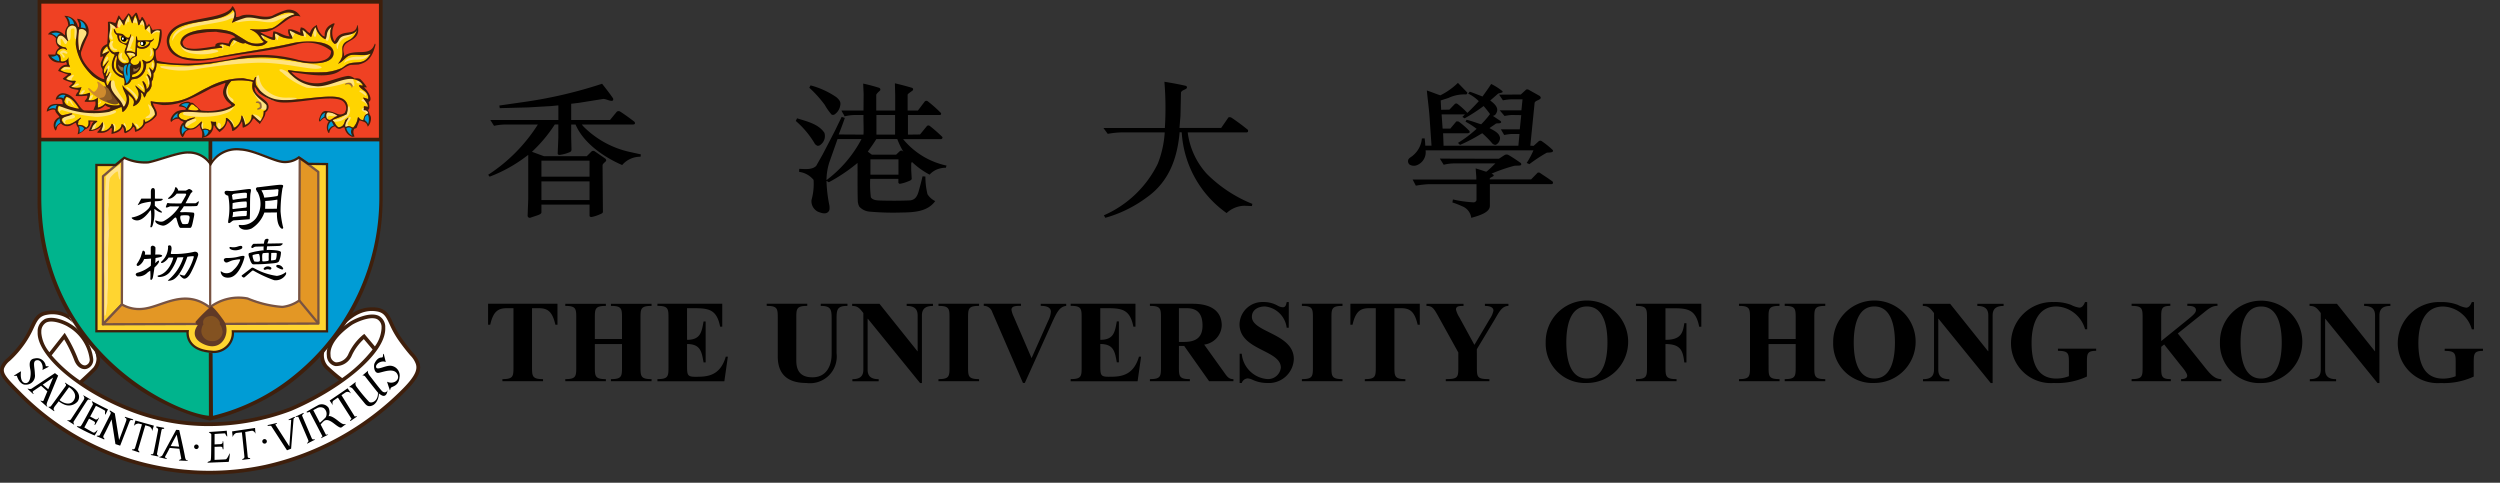 <svg xmlns="http://www.w3.org/2000/svg" xmlns:xlink="http://www.w3.org/1999/xlink" width="248.571" height="48" viewBox="0 0 248.571 48">
  <rect x="0" y="0" width="248.571" height="48" fill="#333333" stroke="none"/>
  <defs>
    <clipPath id="clip-path">
      <rect id="Rectangle_1" data-name="Rectangle 1" width="248.571" height="48" fill="none"/>
    </clipPath>
  </defs>
  <g id="logo-hku" transform="translate(-504 -582)">
    <g id="Group_3" data-name="Group 3" transform="translate(504 582)">
      <g id="Group_2" data-name="Group 2" clip-path="url(#clip-path)">
        <path id="Path_3" data-name="Path 3" d="M511.973,613.068s1.53-1.136,1.682-1.828-.938-3.115-2.177-4.251-3.554-1.187-4.1,0a8.088,8.088,0,0,1-1.925,3.115c-1.282,1.327-1.762,1.489-.914,2.656a27.216,27.216,0,0,0,11.855,7.875,25.764,25.764,0,0,0,8.422,1.374,27.041,27.041,0,0,0,16.117-5.427c.8-.6,4.477-3.525,4.625-4.828.116-1.03-1.192-1.833-1.97-3.205s-.984-3.641-4.19-2.423a2.526,2.526,0,0,0-1.187.959,17.06,17.06,0,0,1-1.788,2.333,1.493,1.493,0,0,0-.045,2.04c.273.323,1.581,1.393,1.581,1.393-3.984,2.635-7.2,4.227-13.071,4.352a21.024,21.024,0,0,1-12.916-4.135" transform="translate(-503.966 -575.044)" fill="#fff"/>
      </g>
    </g>
    <path id="Path_4" data-name="Path 4" d="M507.008,599.86a22.012,22.012,0,0,0,16.97,20.6V592.746h-16.97Zm0,0" transform="translate(0.88 3.144)" fill="#00b48d"/>
    <path id="Path_5" data-name="Path 5" d="M537.107,599.86a22.016,22.016,0,0,1-16.97,20.6V592.746h16.97Zm0,0" transform="translate(4.721 3.144)" fill="#009cd5"/>
    <rect id="Rectangle_2" data-name="Rectangle 2" width="33.945" height="13.693" transform="translate(507.883 582.196)" fill="#ef4123"/>
    <path id="Path_6" data-name="Path 6" d="M534.346,611.224h-9.255a2.247,2.247,0,0,1-2.292,2.055,2.084,2.084,0,0,1-2.293-2.055h-9.093V594.68h22.932Zm0,0" transform="translate(2.169 3.709)" fill="#ffd530"/>
    <path id="Path_7" data-name="Path 7" d="M513.547,594.275a3.244,3.244,0,0,0,2.231.5c1.3-.191,3.8-1.51,5.246-.756s1.232.549,1.232.549a4.128,4.128,0,0,1,3.822-.959c2.333.58,2.3,1.242,3.483,1.115,1.218-.136,1.44-.514,1.44-.514v14.3a2.835,2.835,0,0,1-2.677.54c-1.833-.374-3.221-1.727-6.1.172a5.062,5.062,0,0,0-3.342-.874c-1.711.293-3.489,1.652-5.5.561l.035-14.345Zm0,0" transform="translate(2.742 3.357)" fill="#fff"/>
    <path id="Path_8" data-name="Path 8" d="M535.109,592.433a1.3,1.3,0,0,1,.888.287.306.306,0,0,0-.035.071c-.262.08-.46.353-.677.318-.156-.05-.146-.09-.247-.177a1.092,1.092,0,0,1,.071-.5m-25.967-1.6c.56.1.975.742,1.247,1.141v.035h-.182c-.561-.171-1.07-.171-1.277-.711a1.28,1.28,0,0,1,.212-.465m5.5-6.079c-.05-.015-.167-.021-.217-.03a.7.7,0,0,0,.443.777l.253.036.212-.323c.03-.066.01-.122-.137-.1a1.846,1.846,0,0,0-.554-.363" transform="translate(1.442 0.797)" fill="#ffd400"/>
    <rect id="Rectangle_3" data-name="Rectangle 3" width="0.222" height="14.657" transform="translate(524.786 597.91)" fill="#785342"/>
    <g id="Group_5" data-name="Group 5" transform="translate(504 582)">
      <g id="Group_4" data-name="Group 4" clip-path="url(#clip-path)">
        <path id="Path_9" data-name="Path 9" d="M540.829,595.693H507.265V582.368h33.565Zm.041,5.882A22.709,22.709,0,0,1,532.6,619.15a20.49,20.49,0,0,1-8.27,4.19l-.04-6.225a1.338,1.338,0,0,1-.375-.071l.01,6.291c-3.2-.231-16.666-6.249-16.666-21.76v-5.514H523.89l-.005,2.065a.232.232,0,0,0,.374.085v-2.151H540.87ZM506.891,582v19.576a22.474,22.474,0,0,0,17.131,22.244,22.687,22.687,0,0,0,7.547-3.362,22.978,22.978,0,0,0,9.629-18.883V582Zm0,0" transform="translate(-503.154 -582)" fill="#3e1f0c"/>
        <path id="Path_10" data-name="Path 10" d="M545.7,611.172a2.653,2.653,0,0,0-.632-1,18.664,18.664,0,0,1-1.161-1.5,9.2,9.2,0,0,1-.828-1.479c-.363-.789-.631-1.353-1.565-1.515a3.605,3.605,0,0,0-2.8.787c-.247.415-.509.813-.782,1.2.949-.989,2.085-1.862,3.525-1.616.742.122.938.545,1.293,1.308a9.347,9.347,0,0,0,.858,1.534c.535.763.909,1.2,1.181,1.525a2.3,2.3,0,0,1,.56.869c.142.459.082,1.075-1.322,2.479a27.755,27.755,0,0,1-13.672,7.548,26.445,26.445,0,0,1-11.068,0,26.159,26.159,0,0,1-13.2-7.215l-.07-.071c-1.263-1.267-1.772-1.8-1.607-2.333a1.836,1.836,0,0,1,.576-.732,10.183,10.183,0,0,0,1.494-1.711,9.748,9.748,0,0,0,.863-1.53c.353-.752.566-1.207,1.318-1.333a2.856,2.856,0,0,1,2.62.827c-.177-.277-.349-.554-.511-.838a3.125,3.125,0,0,0-2.175-.353c-.934.156-1.212.737-1.591,1.534a9.16,9.16,0,0,1-.822,1.48,10.245,10.245,0,0,1-1.454,1.656,2.112,2.112,0,0,0-.672.888c-.238.768.408,1.419,1.7,2.707l.07.071a26.5,26.5,0,0,0,13.385,7.316,26.974,26.974,0,0,0,11.228,0,28.148,28.148,0,0,0,13.855-7.649c1.263-1.263,1.661-2.06,1.414-2.853m-32.793-.389a.57.57,0,0,1-.41.627c-.237.04-.58-.122-.782-.712a14.341,14.341,0,0,0-1.152-2.293l-.136-.226s-1.283,1.63-1.52,1.928a3.464,3.464,0,0,1-.808-1.919.39.39,0,0,1,.005-.08,1.013,1.013,0,0,1,.48-.95c.676-.332,1.918.243,2.175.42a4.364,4.364,0,0,1,2.147,3.205m27.31-2.5-.142.106a5.392,5.392,0,0,0-1.433,1.878,1.352,1.352,0,0,1-1.247.848.717.717,0,0,1-.535-.726c-.106-.889.676-2,2.09-2.974.318-.222,1.822-.95,2.545-.591a.888.888,0,0,1,.434.843v.087a3.38,3.38,0,0,1-.662,1.772c-.217-.259-1.05-1.242-1.05-1.242m-31.794-1.454a1.357,1.357,0,0,0-.686,1.262c-.121,2.3,3.928,5.806,9.017,7.821a21.514,21.514,0,0,0,8.063,1.539,23.561,23.561,0,0,0,8.1-1.5c4.711-1.994,9.508-5.644,9.381-8.3a1.243,1.243,0,0,0-.636-1.157c-.959-.474-2.651.429-2.918.617-1.555,1.07-2.378,2.281-2.252,3.327a1.06,1.06,0,0,0,.843,1.044,1.689,1.689,0,0,0,1.645-1.06,5.1,5.1,0,0,1,1.187-1.621l.874,1.035a14.176,14.176,0,0,1-3.025,2.842,15.855,15.855,0,0,1-1.454-1.247,1.574,1.574,0,0,1-.13-1.838c-.193.217-.384.434-.58.642a1.716,1.716,0,0,0,.438,1.449A15.243,15.243,0,0,0,537.7,612.9a26.807,26.807,0,0,1-4.932,2.712,23.158,23.158,0,0,1-7.953,1.468,21.151,21.151,0,0,1-7.926-1.515,24.034,24.034,0,0,1-4.64-2.438c.3-.273.989-.9,1.322-1.263a1.58,1.58,0,0,0,.364-1.282c-.172-.177-.339-.358-.505-.545a1.494,1.494,0,0,1-.132,1.576c-.348.374-1.115,1.075-1.362,1.3a14.3,14.3,0,0,1-2.8-2.495l1.246-1.586a13.086,13.086,0,0,1,.975,1.994c.283.813.823,1.021,1.2.95a.933.933,0,0,0,.712-1,4.706,4.706,0,0,0-2.3-3.5c-.227-.156-1.647-.893-2.55-.449" transform="translate(-504 -575.087)" fill="#3e1f0c"/>
      </g>
    </g>
    <path id="Path_11" data-name="Path 11" d="M507.9,610.728l.62-.318s.146-.045-.278-.066a.887.887,0,0,0-1.095-.768c-.743.081-.465.9-.424,1.232s.014,1.258-.516,1.218-.474-.95-.424-1.176c-.222.115-.672.414-.712.434-.019.009.01.03.076.025.091-.005.231-.03.228.026,0,.04.292.888.858.848a.893.893,0,0,0,.924-1.03c-.01-.7-.273-1.328.186-1.4s.681.611.556.98m.035,1.449,1.035-.707-.485,1.166Zm1.536-.9-.319-.248-2.347,1.56a.492.492,0,0,1-.3-.01c-.076-.025-.076.015-.041.047s.465.434.51.469.071,0,.045-.035-.141-.158-.03-.243c.045-.035.379-.257.782-.53l.626.551-.393.944c-.031.071-.248-.021-.248-.021s-.075,0-.019.052c.162.156.56.5.591.53.05.04.09-.016.045-.05-.056-.05-.091-.142.071-.535l1.025-2.479m11.193,7c.273-.556.6-1.131.6-1.131l.236,1.19Zm.843-1.591-.3-.021s-1.252,2.308-1.374,2.54a.417.417,0,0,1-.257.142c-.082.019-.061.056-.016.061s.622.146.683.156.056-.041.019-.055-.2-.066-.151-.193c.026-.055.243-.414.45-.853l.964.087.186.969c.016.075-.207.141-.207.141s-.061.05.016.056c.227.016.747.035.792.035.061,0,.061-.066,0-.066s-.167.041-.237-.379c-.071-.454-.566-2.62-.566-2.62m-13-2.277.531.389c.04.026.08.005.045-.05s-.162-.156.106-.485,1.362-1.838,1.362-1.838.934.561.486,1.293c-.394.646-1.192.207-1.435-.014-.146-.132-.146.059-.146.059a2.224,2.224,0,0,0,.6.379,1.147,1.147,0,0,0,1.362-.313c.354-.56-.045-1.136-.62-1.464a4.123,4.123,0,0,1-.62-.388s-.071.014,0,.091a.171.171,0,0,1,.036.247c-.071.1-1.369,1.888-1.464,2s-.243.01-.243.1m3.49-1.105s.162.141,0,.4-1.258,1.918-1.258,1.918a.273.273,0,0,1-.308.071c-.031-.01-.087.014-.016.055.162.1.464.292.591.374.091.061.035-.056.035-.056a.229.229,0,0,1,.005-.278c.111-.167,1.2-1.893,1.313-2.04s.2-.106.273-.071.085-.021.035-.05c-.222-.132-.445-.262-.666-.389-.041-.025-.026.036-.026.036m.9.56s1.419.752,1.55.787c0,0-.216.465-.252.521s-.066-.146-.025-.374a9.428,9.428,0,0,0-.924-.495l-1.152,2.151s.8.469.889.505c.176.07.363-.248.414-.233s-.238.469-.273.53a15.632,15.632,0,0,1-1.722-.848c-.091-.045-.045-.1.132-.066s.176.035.318-.186,1.03-1.879,1.086-1.975-.187-.379-.041-.318" transform="translate(0.313 8.064)"/>
    <path id="Path_12" data-name="Path 12" d="M510.9,614.008s.455.237.58.308a.226.226,0,0,0,.314-.1c.07-.111.09-.045.009.116s-.221.4-.287.5-.132.081-.061-.075-.061-.222-.288-.339-.414-.237-.414-.237Zm11.937,1.579s1.6-.1,1.732-.13c0,0,.054.505.05.57s-.127-.1-.213-.3c-.388.01-1.044.061-1.044.061l-.005,2.575s1-.045,1.1-.056c.186-.021.363-.586.419-.6a4.6,4.6,0,0,1-.111.853l-2.04.081c-.106,0-.091-.071.08-.127s.182-.1.2-.363.035-2.206.03-2.318-.353-.222-.2-.248" transform="translate(1.975 9.363)"/>
    <path id="Path_13" data-name="Path 13" d="M523.089,617.6s.511-.026.651-.031a.223.223,0,0,0,.227-.238c0-.136.056-.09.066.1s.009.459.009.575-.075.132-.09-.035-.167-.162-.419-.147-.479.005-.479.005Zm-11.643-.813s.545.226.692.3c.111.016.087-.061-.03-.177-.03-.03-.025-.141.071-.3s.737-1.5.737-1.5l.384,2.453.469.156s.853-2.186.929-2.387.2-.167.293-.147.106-.065.009-.1-.6-.181-.7-.222-.075.071.01.111.1.106.066.248-.712,1.939-.712,1.939l-.424-2.651s-.358-.222-.439-.268-.111.04-.03.111.075.136.014.268-1,1.969-1.05,2.06-.344-.01-.293.106m3.843-1.57-.156.551a.607.607,0,0,1,.49-.248l.318.081c-.106.368-.622,2.151-.686,2.342-.071.212-.273.1-.3.172-.014.035-.005.05.081.071s.469.156.545.181.085.031.1.005c.04-.116-.172-.116-.106-.328.03-.08.61-2.064.7-2.352.167.05.333.1.439.141a.511.511,0,0,1,.242.455c.056-.222.172-.556.172-.556ZM524.9,616.3l.059.575a.605.605,0,0,1,.364-.419l.549-.061c.047.384.238,2.226.253,2.424.014.222-.228.2-.217.278.005.035.016.04.1.025.111-.016.53-.066.606-.075s.09-.01.085-.041c-.01-.115-.233.016-.247-.207-.005-.091-.217-2.146-.248-2.443.177-.021.445-.092.651-.116.111-.016.268.066.379.3-.025-.191-.04-.384-.05-.58Zm-8.049,2.352.717.146s.056-.066-.076-.116a.213.213,0,0,1-.045-.217s.4-2.13.434-2.281.1-.137.181-.132.152-.1,0-.125-.46-.082-.611-.111c-.111-.021-.127.075-.076.1.076.03.187.121.172.228s-.4,2.054-.45,2.257c-.025.141-.1.2-.2.176-.08-.019-.106.066-.04.082m4.72-.829a.227.227,0,1,1-.454,0,.227.227,0,0,1,.454,0m6.777-.554a.224.224,0,0,1-.222.242.226.226,0,1,1,.222-.242m.1-1.607.883-.2s.1.03-.056.1c-.1.045-.075.071-.04.121s1.353,2.106,1.353,2.106l.182-2.616s-.056-.059-.2,0c-.04.016-.1-.025-.035-.065s.48-.227.53-.248.146.016.03.087a.166.166,0,0,0-.091.141q-.12,1.462-.242,2.924l-.41.162-1.576-2.429a.855.855,0,0,0-.247,0c-.116.016-.132-.071-.085-.087m3.039-.8s.945,2.2.975,2.288a.2.2,0,0,1-.05.252c-.1.071-.056.127.005.09s.54-.277.662-.337c.075-.041.035-.111-.076-.066s-.172-.066-.222-.191c-.04-.1-.914-2.142-.914-2.142-.019-.056.021-.125.106-.191.066-.05.066-.137-.025-.091s-.651.313-.707.342-.031.076.07.045.158-.019.177,0m2.717.036a7.555,7.555,0,0,1-.58.549l-.657-1.262c.146-.071.278-.141.358-.187a.689.689,0,0,1,.677-.019.708.708,0,0,1,.2.919m1.939.671c-.207.056-.379-.061-.733-.343s-.747-.521-.923-.429a.973.973,0,0,0,0-.849.83.83,0,0,0-.989-.282c-.394.216-.783.438-1.171.666-.066.122.08.1.282.016l1.278,2.443a.327.327,0,0,0-.142.187l.7-.348s0-.055-.212.009l-.53-1.025a2.829,2.829,0,0,1,.313-.337c.41-.328.924.191,1.3.454s.424.212.58.087.445-.3.243-.248m.969-.726-1.333-2.146.388-.264c.283-.191.576.1.576.1l-.354-.521-1.788,1.221.328.471s-.141-.333.071-.48l.424-.288,1.358,2.121c-.252.191-.1.207-.1.207l.62-.429s.031-.122-.2.005m-.577-2.944.682-.525a.479.479,0,0,0,.066.48,14.981,14.981,0,0,0,1.256,1.515c.248.182.974-.076.869-1.06.233.162.031,1.145-.514,1.4-.505.242-.712-.1-.879-.3-.636-.763-.874-1.07-1.086-1.322a.478.478,0,0,0-.394-.193" transform="translate(2.177 8.592)"/>
    <path id="Path_14" data-name="Path 14" d="M531.863,611.392l.6-.514s-.136.162.132.5,1.039,1.362,1.251,1.56.465.09.485-.026.056-.04.01.137-.207.52-.61.257a1.5,1.5,0,0,1-.4-.344q-.591-.735-1.166-1.479a.26.26,0,0,0-.3-.092m2.343-1.343-.207-.838a.172.172,0,0,0-.071.141c0,.092,0,.222-.106.233s-.419-.035-.733.58c-.106.207-.07,1.046.43.945s1.489-.511,1.828.116-.429,1.07-1.011.766c-.014,0,.217.688.278.858.045-.045.045-.2.116-.268.141-.125.768-.181.838-1a.982.982,0,0,0-.883-1.176c-.561-.031-1.374.514-1.444.13-.061-.348.6-.7.964-.49" transform="translate(8.151 7.96)"/>
    <path id="Path_15" data-name="Path 15" d="M513.5,590.242c.191.3.459.667,1.055,1.459.056.05.056.132.071.177a2.453,2.453,0,0,1-1.449-.187,1.269,1.269,0,0,1-.747.429v-.964c0-.014-.021-.019-.036,0a1.079,1.079,0,0,1-.909.233c.162-.323.2-.742.127-.728h-.036a2.371,2.371,0,0,1-.969.172c-.1-.019-.05-.066-.025-.1l.247-.641a1.72,1.72,0,0,1-1.034-.035c.08-.081.207-.167.287-.248a2.373,2.373,0,0,0,.177-.287l-.071-.066a1.5,1.5,0,0,1-.9-.177,1.237,1.237,0,0,1,.292-.288c.137-.059.258-.151.217-.212-.035-.024-.03-.085-.1-.1a1.788,1.788,0,0,1-.975-.287c.026-.036.087-.082.106-.116.3-.253.364-.227.818-.212,0-.016.066,0,.01-.092-.207-.323-.1-1.01-.136-.869-.087.455-.778.516-.763.354.014-.788-.288-.53-.349-.717-.04-.141.071-.283.278-.4.48-.288.763.268.676-.021-.045-.056-.056-.136-.141-.177a1.132,1.132,0,0,1-.782-.424.729.729,0,0,1,.085-.641.38.38,0,0,1,.162-.106c.4-.061.778.7.818.535-.2-.606-.288-1.287.262-1.515a.5.5,0,0,1,.485.127c.252.308-.031,1.131,0,1.742a4.894,4.894,0,0,0,.712,1.989,6.678,6.678,0,0,0,.924,1.105,3.785,3.785,0,0,0,1.211.672c.045.106.132.3.177.429a1.488,1.488,0,0,0,.217.186" transform="translate(1.288 0.578)" fill="#ffd400"/>
    <path id="Path_16" data-name="Path 16" d="M512.827,586.984a2.084,2.084,0,0,1,.288.151c-.318.7-.556,1.429.323,2.065a1.341,1.341,0,0,0,.556.238c.106.207.66.334.792.151l.57-.106a1.517,1.517,0,0,0,.889-1.494c.4-.015.5-.193.712-.389l.07.106a1.1,1.1,0,0,1-.141.994l-.318-.318h-.04c.1.333.313.651.176,1.03-.019-.01-.045-.024-.07-.035a.391.391,0,0,0-.319-.318v.035c.222.368.465,1.065,0,1.424h-.035a.975.975,0,0,0-.353-.789.99.99,0,0,1-.076.071c.1.233.374.818.2,1.11-.282-.217-.61-.535-.893-.747a.945.945,0,0,0,.127.283,1.01,1.01,0,0,1-.056,1.287c-.238-.7-1.162-1.207-1.343-1.61-.036.7.858,1.187.151,2.171-.021-.016-.045-.026-.071-.041-.182-.61-.7-.923-.994-1.418a1.32,1.32,0,0,1-.187-1.167c-.066,0-.111.05-.136.061-.071.121-.162.313-.233.429-.1-.065-.1-.136-.122-.212-.1-.434.187-.6.293-.984a.6.6,0,0,0,.025-.121c-.01,0-.014-.111-.106.106-.08.161-.1.228-.247.313a.249.249,0,0,1,0-.2,1.224,1.224,0,0,0,.146-.556c-.016-.035-.05-.005-.061.026a.378.378,0,0,0-.056.111c-.035.08-.066.12-.1.2-.05.106-.1.121-.111.1-.181-.424.3-.929.429-1.2.036-.1,0-.075-.035-.035-.167.177-.323.384-.49.56a.041.041,0,0,1-.071-.035.979.979,0,0,1,.031-.313,1.991,1.991,0,0,1,.641-1.07c.04-.021-.005-.086-.076-.066-.177.061-.445.207-.626.268a1.109,1.109,0,0,1,.075-.3,1.912,1.912,0,0,1,.339-.429.115.115,0,0,1,.122.009.973.973,0,0,0,.151-.262c-.021-.13.081-.181.076-.323-.243-.485.176-1.115-.031-1.751a.556.556,0,1,0,.955-.44.853.853,0,0,1,.221.278l.248.394c.061-.127.09-.344.151-.471.1-.207.233-.408.328-.615.1.247.222.6.313.853.141-.05.04-.1.111-.207a3.192,3.192,0,0,1,.222-.606,3.761,3.761,0,0,1,.3,1h.036l.07-.035a2.5,2.5,0,0,1,.278-.485c.339.348.217.944.3.959.131-.005.287-.3.4-.394.188.208.082.7.193.8.045.035.09-.041.116-.066.237-.207.448-.354.761-.212-.065.615-.125,1.64-.443,1.777-.061.061-.238-.092-.318-.1.353.626.106,1.362-.606,1.383l-.318-.177c-.061-.025-.1-.016-.076.071a1.131,1.131,0,0,1-.959,1.636l-.071-.036.036-.212a1,1,0,0,0,.782-1.388H515.6c-.106.292-.187.434-.6.424l-.323-.247c.035-.5.368-.434.641-.677v-.818a.941.941,0,0,0,1.263-.236c.156-.424.014-.374-.026-.278-.191.464-1,.636-1.166.268v-.177a.251.251,0,0,1,.035-.07,1.851,1.851,0,0,1,.782-.111c.222.035.354,0,.425.181.085-.191.368-.186.374-.5-.147.3-.566.207-.919.217-.323,0-.682.045-.717-.026-.026-.106-.04-.283-.066-.389a.264.264,0,0,0-.075.137c-.031.525-.036,1.009-.087,1.519a1.381,1.381,0,0,0-.893-.136v-.035l.5-1.6c-.005-.07-.041-.085-.071-.04-.061.167-.087.283-.212.323h-.036c-.226-.01-.368-.278-.56-.374a3.738,3.738,0,0,0-.53-.076c-.1-.06-.182-.287-.262-.414-.047-.07-.092-.025-.031.262a.752.752,0,0,0,.308.349,1.291,1.291,0,0,0,.116.5c.182.313.53.323.813.535-.066.207-.237.5-.177.711.158.328.455.495.394.96a.847.847,0,0,1-.429.106.825.825,0,0,1-.565-.425.684.684,0,0,1,.07-.676.726.726,0,0,1-.07-.071c-.147.026-.288.047-.429.071a.793.793,0,0,1-.531-.667c0-.019-.115-.075-.115-.075a.437.437,0,0,0,.04.4,2.556,2.556,0,0,0,.353.439" transform="translate(2.306 0.333)" fill="#ffd400"/>
    <path id="Path_17" data-name="Path 17" d="M510.361,584.242c.252.01.262.091.419.187.283.358-.323.707-.565,1.788a.476.476,0,0,1-.056.151.317.317,0,0,1-.056-.127,6.344,6.344,0,0,1,0-1.883c0-.1.182-.116.257-.116" transform="translate(1.762 0.656)" fill="#ffe380"/>
    <path id="Path_18" data-name="Path 18" d="M510.361,584.242c.252.01.262.091.419.187.283.358-.323.707-.565,1.788a.476.476,0,0,1-.056.151.317.317,0,0,1-.056-.127,6.344,6.344,0,0,1,0-1.883c0-.1.182-.116.257-.116" transform="translate(1.762 0.656)" fill="#ffe380"/>
    <path id="Path_19" data-name="Path 19" d="M525.828,582.762c.388.247.03,1.025-.071,1.282a10.406,10.406,0,0,1,1.353-.5c.823-.136,1.579.313,2.418.111.782-.191,1.534-.954,2.453-.5a.738.738,0,0,0-.035.071c-.9.162-1.414,1.025-2.206,1.353a6.951,6.951,0,0,1-2.2.08c0,.01.061.052.061.061.949.4.848.854,1.348,1.232-.036.026-.137.061-.172.087a2,2,0,0,1-1.494-.146l-1.318-.818c-1.181-.667-4.8-.551-5.261.676-.313.763.6,1.162,1.791,1.056.924-.081,1.919-.293,2.3-.268V586.5l-.071-.106-.217-.106.035-.07c.429-.081.622.08,1,.176a1.287,1.287,0,0,1,.353-.641c.379.082.919.485,1.176.288.46.237,1.612.646,2.237-.106a1.339,1.339,0,0,1-.677-.681c.425.085.863.469,1.353.5l.071-.106c.01-.141-.035-.3-.025-.445.014-.08.08-.115.2-.014a2.374,2.374,0,0,0,1.529.424c.031-.3-.277-.46-.252-.8.233.12,1.242.636,1.393.514-.016-.177-.121-.408-.13-.585.05.045.191.146.237.191l.571.5h.07a5.648,5.648,0,0,1,.364-.919c.1-.08.07.087.1.1a1.9,1.9,0,0,0,.924,1.066c.252-.288-.01-.717.6-1.223,0,.026-.1.308-.1.333-.009.667.026,1.02.429,1.353.37-.076.349-.384.566-.606.379-.384,1.227-.136,1.661-.777-.363,1.11-1.049.949-1.332,1.4-.253.393-.026.666-.147,1.256a2.16,2.16,0,0,1-.393.677h.035c.424-.193.651-.591,1.03-.783.52-.252,1.419.127,2.166-.207-.641,1.157-1.292.747-2.111.98-.363.106-.511.323-.8.474a5.7,5.7,0,0,1-1.53.389,17.72,17.72,0,0,1-3.756-.207.129.129,0,0,0,.026.171,3.779,3.779,0,0,0,2.63,1.424c1.651.238,3.615-1.651,4.766-.106l-.07.071-.248-.071-.071.071c.268.5.874.459.924,1.246-.01.021-.025.047-.035.071l-.429-.141-.035.03c.151.288.448.606.464.894-.132-.026-.262-.05-.394-.071l-.035.389c.061.04.136-.005.191.03a.428.428,0,0,1,.278.283c-.408.146-.393.353-.5.681-.3-.019-.318-.12-.46-.282a.715.715,0,0,0-.071.035,1.743,1.743,0,0,1-.464.994c-.283-.075-.358-.242-.732-.075-.066-.045-.05-.137-.05-.172a1.614,1.614,0,0,1,.231-.551l.05-.09c.041-.05.05-.122-.035-.071-.08.071-.162.142-.247.212-.116.368-.2.688-.677.712-.3-.162-.318-.474-.57-.676l.035-.071,1.353-.53c.273-.884.021-1.409-.586-1.631-1.313-.49-4.908.52-6.563.1a3.073,3.073,0,0,1-1.848-1.353,1.036,1.036,0,0,1,.005-.757c.035-.08-.076-.07-.111-.059l-.141.318-1.035-.212a7.211,7.211,0,0,0-3.483.888c-1.53.676-2.5,1.848-5.559,1.428-.111-.05-.142-.014-.167,0,.03.6.4.676.424,1.322a1.9,1.9,0,0,1-.889.7c-.085.05-.125-.111-.171-.247-.061-.041-.056.1-.076.106.05.494-.268.692-.606.893-.08.056-.1.04-.13-.187-.116-.191-.177-.231-.3-.419-.05-.085-.1-.085-.07.036a.753.753,0,0,1-.495.676c-.116.076-.172.081-.142-.04a.608.608,0,0,0-.429-.6c-.045.455-.337.591-.676.747-.116.061-.127.031-.106-.106.056-.238.025-.6-.207-.667a1.053,1.053,0,0,1-1.035.738c.061-.3.2-.455.177-.783-.026-.024-.05-.125-.071-.146a1.382,1.382,0,0,1-.853.752c-.1.021-.233.076-.268.04.066-.025.121-.342.247-.469.132-.167.243-.227.374-.394a.441.441,0,0,1-.07-.035l-.818-.035c.04.343.005.545-.212.711-.162-.065-.283-.3-.768-.267-.141-.136-.01-.125-.03-.353.1-.167.165-.172.262-.339l-.036-.035c-.273.172-1.357,1.136-1.777.424-.1-.106-.1-.156-.07-.318.268-.257.721-.228,1.029-.46l-.035-.075c-.4.015-.874.262-1.07.146-.172-.1-.217-.262-.353-.394a.984.984,0,0,1,.07-.459.723.723,0,0,1,.106-.035,8.578,8.578,0,0,0,4.908.6l1.247-.494.035.035.071.459.106-.035a1.532,1.532,0,0,0,.455-1.742c.035.036.156.142.191.177.308.318.525.445.3,1.04a1.131,1.131,0,0,0,.772-1.4c.045.04.167.091.207.186.056.106.087.243.147.354a1.492,1.492,0,0,0,.156-.238c.111-.454.328-.237.551-.863.045-.13,0-.384.035-.509.025-.087.085-.111.106-.193a2.074,2.074,0,0,0,.056-.6.875.875,0,0,0,.186-.292,2.387,2.387,0,0,0,.137-.742,27.775,27.775,0,0,0,3.141.231c.721-.019,1.449-.115,2.17-.176,4.842-.889,6.11-.733,9.053-.142,1.192.243,3.393.2,3.221-1.03-.167-1.181-2.811-1.15-4.109-.853-2.343.535-4.757.853-7.206,1.313a7.5,7.5,0,0,1-3.766.035c-1.081-.439-1.8-1.605-.747-2.6,1.258-1.187,4.9-.692,5.8-2.064" transform="translate(1.297 0.223)" fill="#835221"/>
    <path id="Path_20" data-name="Path 20" d="M524.775,588.264a.588.588,0,0,1,.328.1c-.333,1.2.867,1.722,1.343,2.272.04.081.08.551-.264.6a1.369,1.369,0,0,1-.358,1,9.262,9.262,0,0,1-.768-.646c-.05-.025-.045.05-.07.076a.935.935,0,0,1-.646.938,3.225,3.225,0,0,0-.278-.878c-.146-.087-.081.03-.106.045a1.348,1.348,0,0,1-.622,1.091c-.025-.01-.167.056-.125-.026a1.5,1.5,0,0,0-.712-.924l-.071.036a1.045,1.045,0,0,1-.641,1.1l-.106-.071c-.348-.327-.167-.383-.247-.676a1.2,1.2,0,0,1-.465-.035c-.08.014-.025.05-.035.07a.957.957,0,0,1,.035.712c-.045.035-.1.071-.141.111a.781.781,0,0,0-.733-.13c-.242-.365.005-.637-.085-.763-.292.237-.747.914-1.378.651-.081-.061-.127.025-.259-.187.01-.3.092-.3.213-.464l.782-.354v-.035a1.889,1.889,0,0,0-.893.273c-.42-.021-1.025-.359-.566-.737.7-.394,3.732.554,5.347-.693a.161.161,0,0,0,.061-.161c-.924-.6-1.2-1.413-.354-2.312a5.592,5.592,0,0,1,1.813.01" transform="translate(4.021 1.809)" fill="#835221"/>
    <path id="Path_21" data-name="Path 21" d="M512.827,586.984a2.084,2.084,0,0,1,.288.151c-.318.7-.556,1.429.323,2.065a1.341,1.341,0,0,0,.556.238c.106.207.66.334.792.151l.57-.106a1.517,1.517,0,0,0,.889-1.494c.4-.015.5-.193.712-.389l.07.106a1.1,1.1,0,0,1-.141.994l-.318-.318h-.04c.1.333.313.651.176,1.03-.019-.01-.045-.024-.07-.035a.391.391,0,0,0-.319-.318v.035c.222.368.465,1.065,0,1.424h-.035a.975.975,0,0,0-.353-.789.99.99,0,0,1-.076.071c.1.233.374.818.2,1.11-.282-.217-.61-.535-.893-.747a.945.945,0,0,0,.127.283,1.01,1.01,0,0,1-.056,1.287c-.238-.7-1.162-1.207-1.343-1.61-.036.7.858,1.187.151,2.171-.021-.016-.045-.026-.071-.041-.182-.61-.7-.923-.994-1.418a1.32,1.32,0,0,1-.187-1.167c-.066,0-.111.05-.136.061-.071.121-.162.313-.233.429-.1-.065-.1-.136-.122-.212-.1-.434.187-.6.293-.984a.6.6,0,0,0,.025-.121c-.01,0-.014-.111-.106.106-.08.161-.1.228-.247.313a.249.249,0,0,1,0-.2,1.224,1.224,0,0,0,.146-.556c-.016-.035-.05-.005-.061.026a.378.378,0,0,0-.056.111c-.035.08-.066.12-.1.2-.05.106-.1.121-.111.1-.181-.424.3-.929.429-1.2.036-.1,0-.075-.035-.035-.167.177-.323.384-.49.56a.041.041,0,0,1-.071-.035.979.979,0,0,1,.031-.313,1.991,1.991,0,0,1,.641-1.07c.04-.021-.005-.086-.076-.066-.177.061-.445.207-.626.268a1.109,1.109,0,0,1,.075-.3,1.912,1.912,0,0,1,.339-.429.115.115,0,0,1,.122.009.973.973,0,0,0,.151-.262c-.021-.13.081-.181.076-.323-.243-.485.176-1.115-.031-1.751a.556.556,0,1,0,.955-.44.853.853,0,0,1,.221.278l.248.394c.061-.127.09-.344.151-.471.1-.207.233-.408.328-.615.1.247.222.6.313.853.141-.05.04-.1.111-.207a3.192,3.192,0,0,1,.222-.606,3.761,3.761,0,0,1,.3,1h.036l.07-.035a2.5,2.5,0,0,1,.278-.485c.339.348.217.944.3.959.131-.005.287-.3.4-.394.188.208.082.7.193.8.045.035.09-.041.116-.066.237-.207.448-.354.761-.212-.065.615-.125,1.64-.443,1.777-.061.061-.238-.092-.318-.1.353.626.106,1.362-.606,1.383l-.318-.177c-.061-.025-.1-.016-.076.071a1.131,1.131,0,0,1-.959,1.636l-.071-.036.036-.212a1,1,0,0,0,.782-1.388H515.6c-.106.292-.187.434-.6.424a.485.485,0,0,1-.323-.247c.035-.5.368-.434.641-.677v-.818a.941.941,0,0,0,1.263-.236c.156-.424.014-.374-.026-.278-.191.464-1,.636-1.166.268v-.177a.251.251,0,0,1,.035-.07,1.851,1.851,0,0,1,.782-.111c.222.035.354,0,.425.181.085-.191.368-.186.374-.5-.147.3-.566.207-.919.217-.323,0-.682.045-.717-.026-.026-.106-.04-.283-.066-.389a.264.264,0,0,0-.075.137c-.031.525-.036,1.009-.087,1.519a1.381,1.381,0,0,0-.893-.136v-.035l.5-1.6c-.005-.07-.041-.085-.071-.04-.061.167-.087.283-.212.323h-.036c-.226-.01-.368-.278-.56-.374a3.738,3.738,0,0,0-.53-.076c-.1-.06-.182-.287-.262-.414-.047-.07-.092-.025-.031.262a.752.752,0,0,0,.308.349,1.291,1.291,0,0,0,.116.5c.182.313.53.323.813.535-.066.207-.237.5-.177.711.158.328.455.495.394.96a.847.847,0,0,1-.429.106.825.825,0,0,1-.565-.425.684.684,0,0,1,.07-.676.726.726,0,0,1-.07-.071c-.147.026-.288.047-.429.071a.793.793,0,0,1-.531-.667c0-.019-.115-.075-.115-.075a.437.437,0,0,0,.04.4,2.556,2.556,0,0,0,.353.439" transform="translate(2.306 0.333)" fill="#ffd400"/>
    <path id="Path_22" data-name="Path 22" d="M513.5,590.242c.191.3.459.667,1.055,1.459.056.05.056.132.071.177a2.453,2.453,0,0,1-1.449-.187,1.269,1.269,0,0,1-.747.429v-.964c0-.014-.021-.019-.036,0a1.079,1.079,0,0,1-.909.233c.162-.323.2-.742.127-.728h-.036a2.371,2.371,0,0,1-.969.172c-.1-.019-.05-.066-.025-.1l.247-.641a1.72,1.72,0,0,1-1.034-.035c.08-.081.207-.167.287-.248a2.373,2.373,0,0,0,.177-.287l-.071-.066a1.5,1.5,0,0,1-.9-.177,1.237,1.237,0,0,1,.292-.288c.137-.059.258-.151.217-.212-.035-.024-.03-.085-.1-.1a1.788,1.788,0,0,1-.975-.287c.026-.036.087-.082.106-.116.3-.253.364-.227.818-.212,0-.016.066,0,.01-.092-.207-.323-.1-1.01-.136-.869-.087.455-.778.516-.763.354.014-.788-.288-.53-.349-.717-.04-.141.071-.283.278-.4.48-.288.763.268.676-.021-.045-.056-.056-.136-.141-.177a1.132,1.132,0,0,1-.782-.424.729.729,0,0,1,.085-.641.38.38,0,0,1,.162-.106c.4-.061.778.7.818.535-.2-.606-.288-1.287.262-1.515a.5.5,0,0,1,.485.127c.252.308-.031,1.131,0,1.742a4.894,4.894,0,0,0,.712,1.989,6.678,6.678,0,0,0,.924,1.105,3.785,3.785,0,0,0,1.211.672c.045.106.132.3.177.429a1.488,1.488,0,0,0,.217.186" transform="translate(1.288 0.578)" fill="#ffd400"/>
    <path id="Path_23" data-name="Path 23" d="M525.828,582.762c.388.247.03,1.025-.071,1.282a10.406,10.406,0,0,1,1.353-.5c.823-.136,1.579.313,2.418.111.782-.191,1.534-.954,2.453-.5a.738.738,0,0,0-.035.071c-.9.162-1.414,1.025-2.206,1.353a6.951,6.951,0,0,1-2.2.08c0,.01.061.052.061.061.949.4.848.854,1.348,1.232-.036.026-.137.061-.172.087a2,2,0,0,1-1.494-.146l-1.318-.818c-1.181-.667-4.8-.551-5.261.676-.313.763.6,1.162,1.791,1.056.924-.081,1.919-.293,2.3-.268V586.5l-.071-.106-.217-.106.035-.07c.429-.081.622.08,1,.176a1.287,1.287,0,0,1,.353-.641c.379.082.919.485,1.176.288.46.237,1.612.646,2.237-.106a1.339,1.339,0,0,1-.677-.681c.425.085.863.469,1.353.5l.071-.106c.01-.141-.035-.3-.025-.445.014-.08.08-.115.2-.014a2.374,2.374,0,0,0,1.529.424c.031-.3-.277-.46-.252-.8.233.12,1.242.636,1.393.514-.016-.177-.121-.408-.13-.585.05.045.191.146.237.191l.571.5h.07a5.648,5.648,0,0,1,.364-.919c.1-.08.07.087.1.1a1.9,1.9,0,0,0,.924,1.066c.252-.288-.01-.717.6-1.223,0,.026-.1.308-.1.333-.009.667.026,1.02.429,1.353.37-.076.349-.384.566-.606.379-.384,1.227-.136,1.661-.777-.363,1.11-1.049.949-1.332,1.4-.253.393-.026.666-.147,1.256a2.16,2.16,0,0,1-.393.677h.035c.424-.193.651-.591,1.03-.783.52-.252,1.419.127,2.166-.207-.641,1.157-1.292.747-2.111.98-.363.106-.511.323-.8.474a5.7,5.7,0,0,1-1.53.389,17.72,17.72,0,0,1-3.756-.207.129.129,0,0,0,.026.171,3.779,3.779,0,0,0,2.63,1.424c1.651.238,3.615-1.651,4.766-.106l-.07.071-.248-.071-.071.071c.268.5.874.459.924,1.246-.01.021-.025.047-.035.071l-.429-.141-.035.03c.151.288.448.606.464.894-.132-.026-.262-.05-.394-.071l-.035.389c.061.04.136-.005.191.03a.428.428,0,0,1,.278.283c-.408.146-.393.353-.5.681-.3-.019-.318-.12-.46-.282a.715.715,0,0,0-.071.035,1.743,1.743,0,0,1-.464.994c-.283-.075-.358-.242-.732-.075-.066-.045-.05-.137-.05-.172a1.614,1.614,0,0,1,.231-.551l.05-.09c.041-.05.05-.122-.035-.071-.08.071-.162.142-.247.212-.116.368-.2.688-.677.712-.3-.162-.318-.474-.57-.676l.035-.071,1.353-.53c.273-.884.021-1.409-.586-1.631-1.313-.49-4.908.52-6.563.1a3.073,3.073,0,0,1-1.848-1.353,1.036,1.036,0,0,1,.005-.757c.035-.08-.076-.07-.111-.059l-.141.318-1.035-.212a7.211,7.211,0,0,0-3.483.888c-1.53.676-2.5,1.848-5.559,1.428-.111-.05-.142-.014-.167,0,.03.6.4.676.424,1.322a1.9,1.9,0,0,1-.889.7c-.085.05-.125-.111-.171-.247-.061-.041-.056.1-.076.106.05.494-.268.692-.606.893-.08.056-.1.04-.13-.187-.116-.191-.177-.231-.3-.419-.05-.085-.1-.085-.07.036a.753.753,0,0,1-.495.676c-.116.076-.172.081-.142-.04a.608.608,0,0,0-.429-.6c-.045.455-.337.591-.676.747-.116.061-.127.031-.106-.106.056-.238.025-.6-.207-.667a1.053,1.053,0,0,1-1.035.738c.061-.3.2-.455.177-.783-.026-.024-.05-.125-.071-.146a1.382,1.382,0,0,1-.853.752c-.1.021-.233.076-.268.04.066-.025.121-.342.247-.469.132-.167.243-.227.374-.394a.441.441,0,0,1-.07-.035l-.818-.035c.04.343.005.545-.212.711-.162-.065-.283-.3-.768-.267-.141-.136-.01-.125-.03-.353.1-.167.165-.172.262-.339l-.036-.035c-.273.172-1.357,1.136-1.777.424-.1-.106-.1-.156-.07-.318.268-.257.721-.228,1.029-.46l-.035-.075c-.4.015-.874.262-1.07.146-.172-.1-.217-.262-.353-.394a.984.984,0,0,1,.07-.459.723.723,0,0,1,.106-.035,8.578,8.578,0,0,0,4.908.6l1.247-.494.035.035.071.459.106-.035a1.532,1.532,0,0,0,.455-1.742c.035.036.156.142.191.177.308.318.525.445.3,1.04a1.131,1.131,0,0,0,.772-1.4c.045.04.167.091.207.186.056.106.087.243.147.354a1.492,1.492,0,0,0,.156-.238c.111-.454.328-.237.551-.863.045-.13,0-.384.035-.509.025-.087.085-.111.106-.193a2.074,2.074,0,0,0,.056-.6.875.875,0,0,0,.186-.292,2.387,2.387,0,0,0,.137-.742,27.775,27.775,0,0,0,3.141.231c.721-.019,1.449-.115,2.17-.176,4.842-.889,6.11-.733,9.053-.142,1.192.243,3.393.2,3.221-1.03-.167-1.181-2.811-1.15-4.109-.853-2.343.535-4.757.853-7.206,1.313a7.5,7.5,0,0,1-3.766.035c-1.081-.439-1.8-1.605-.747-2.6,1.258-1.187,4.9-.692,5.8-2.064" transform="translate(1.297 0.223)" fill="#ffd400"/>
    <path id="Path_24" data-name="Path 24" d="M524.775,588.264a.588.588,0,0,1,.328.1c-.333,1.2.867,1.722,1.343,2.272.04.081.08.551-.264.6a1.369,1.369,0,0,1-.358,1,9.262,9.262,0,0,1-.768-.646c-.05-.025-.045.05-.07.076a.935.935,0,0,1-.646.938,3.225,3.225,0,0,0-.278-.878c-.146-.087-.081.03-.106.045a1.348,1.348,0,0,1-.622,1.091c-.025-.01-.167.056-.125-.026a1.5,1.5,0,0,0-.712-.924l-.071.036a1.045,1.045,0,0,1-.641,1.1l-.106-.071c-.348-.327-.167-.383-.247-.676a1.2,1.2,0,0,1-.465-.035c-.08.014-.025.05-.035.07a.957.957,0,0,1,.035.712c-.045.035-.1.071-.141.111a.781.781,0,0,0-.733-.13c-.242-.365.005-.637-.085-.763-.292.237-.747.914-1.378.651-.081-.061-.127.025-.259-.187.01-.3.092-.3.213-.464l.782-.354v-.035a1.889,1.889,0,0,0-.893.273c-.42-.021-1.025-.359-.566-.737.7-.394,3.732.554,5.347-.693a.161.161,0,0,0,.061-.161c-.924-.6-1.2-1.413-.354-2.312a5.592,5.592,0,0,1,1.813.01" transform="translate(4.021 1.809)" fill="#ffd400"/>
    <path id="Path_25" data-name="Path 25" d="M515.222,585.392s-.08.257.121.344a.283.283,0,0,0,.408-.156c.066-.156.04-.349-.172-.328s-.282.03-.358.141m-1.343-.3s-.08.368-.384.222-.156-.429-.116-.54.5.226.5.318" transform="translate(2.723 0.804)"/>
    <path id="Path_26" data-name="Path 26" d="M530.551,588.571s.308-.1.419-.026.238.191.238.3.08-.07.1-.165a.408.408,0,0,0-.429-.328c-.243.045-.394.146-.323.222" transform="translate(7.762 1.856)" fill="#976a3d"/>
    <path id="Path_27" data-name="Path 27" d="M512.465,588.822a4.953,4.953,0,0,1-.455-.368c-.191-.186-.165-.111-.3-.167s.056.156.061.349a.794.794,0,0,1-.379.655c-.127.052-.459-.438-.6-.358s.707.935,1.49,1.232.474-1.131.186-1.343" transform="translate(1.982 1.836)" fill="#cf8b2d"/>
    <path id="Path_28" data-name="Path 28" d="M512.159,588.633a.994.994,0,0,1,.469.273,6.511,6.511,0,0,1,.545,1.2s-.156.566-1.47-.2c-.186-.167.333-.08.434-.257a.741.741,0,0,0,.031-.879c-.106-.111-.01-.141-.01-.141" transform="translate(2.242 1.94)" fill="#926227"/>
    <path id="Path_29" data-name="Path 29" d="M512.45,588.836a5.4,5.4,0,0,0,.277.813c.137.288-.277.323-.464.323s.021.207.212.288.733.221.909.009-.933-1.433-.933-1.433" transform="translate(2.396 2)" fill="#754c1f"/>
    <path id="Path_30" data-name="Path 30" d="M510.629,584.749s.313.021.278.162a4.253,4.253,0,0,0-.116,1.171c.066.187.566-.787.6-1.034a.507.507,0,0,0-.485-.586c-.344.019-.445.262-.273.287m-.257.657s-.187.288-.238-.045.071-.919-.085-.9-.293-.036-.3.318.03.909-.187.872-.288-.494-.243-.772.087-.763.637-.757.5.8.414,1.287m-.964.344s-.1.5-.318.111-.323-.49-.339-.259a3.149,3.149,0,0,0,.021.47c0,.07-.365.1-.394-.121a1.129,1.129,0,0,1,.116-.723c.125-.156.692-.176.914.521m.016,1.095s-.309-.358-.627-.131.05.268.132.494.227.213.222.056-.3-.277-.212-.374.509.268.485-.045m.226,1.541s-.384-.137-.57-.036-.222.222-.076.248.243-.106.445-.071.363-.021.2-.141m.323.691a2.284,2.284,0,0,0-.5.257c-.177.136-.041.2.226.283s.047-.116.228-.288.132-.3.045-.252m.526.869c-.121-.045-.51.191-.611.3s.132.056.368-.04.434-.2.243-.262m.626.671a.263.263,0,0,0-.3.137c-.121.2-.177.257-.1.3a.21.21,0,0,0,.268-.146c.03-.092.257-.217.136-.294m.778.465a.43.43,0,0,0-.3.247c-.121.227-.03.283.106.227s.363-.505.193-.474m.721.671s.036.071-.127.187.066.085.238-.076c.085-.08-.04-.227-.111-.111m.742-5.261a1.187,1.187,0,0,0-.434.429c-.1.233.283-.066.389-.146s.193-.354.045-.283m-.05.827a1.576,1.576,0,0,0-.278.6c-.025.262.061.116.217-.136s.158-.238.208-.339-.041-.262-.147-.121m-.009,1.289a1,1,0,0,1,.186-.434c.127-.111.151.1.071.3a1.658,1.658,0,0,1-.217.505c-.087.07-.056-.273-.04-.374m.343.318s.132-.122.156-.01-.136.384-.181.57-.2.394-.259.116.05-.262.116-.389.081-.217.167-.287m.116.853s.132-.222.268-.127.026.333.257.787a9.357,9.357,0,0,0,.763,1.177c.127.151.162.141.106.379s-.167.257-.3.05-.783-.99-.924-1.187-.359-.863-.172-1.081m1.534.606a4.334,4.334,0,0,1,.743.756c.172.288.242.425.332.309s-.131-.424-.429-.707-.732-.627-.646-.358m1.122-.323a2.1,2.1,0,0,1,.454.438c.092.167.162-.025.05-.167s-.58-.494-.5-.271m1.156-.637a.625.625,0,0,0-.3-.217c-.156-.03-.031.1.056.227a.772.772,0,0,1,.1.455c-.016.162.132.282.217.03a.662.662,0,0,0-.066-.495m.05-.869s-.106-.181-.262.041c-.03.04.172.282.207.5s.212.087.222-.131a.611.611,0,0,0-.167-.41m.167-.726a.64.64,0,0,1-.005.344c-.05.176.182.323.2.065s0-.424-.2-.408m-.191-1.419a.922.922,0,0,1,.05.677c-.142.257.1.162.172.01.231-.5-.314-.808-.222-.688m-2.792.48a.4.4,0,0,0-.227.4.522.522,0,0,0,.514.525c.283-.01.228-.156.066-.181a.414.414,0,0,1-.339-.44c.031-.243.092-.354-.014-.309m-.566-.226s-.57,0-.6-.45.127-.429.2-.49.193.05.081.188.03.535.217.565.328.146.1.187m-.615-1.258s.262.344.292.106-.191-.363-.1-.681.024-.516.151-.379.293.056.217-.127-.525-.62-.585-.373-.156,1.263.026,1.454m.761-1.171s.2.3.273.056.151-.268.233-.172-.132-.631-.3-.586-.2.7-.2.7m.854-.147s.16-.388.216-.292.137.075.092-.172-.045-.479-.161-.323-.3.808-.146.787m.752-.136s.146-.111.2-.035.146.125.146-.092-.141-.58-.283-.292-.12.3-.065.419m.61.156a.516.516,0,0,0,.273-.03c.071-.056.026.111.071.171s.181-.277.061-.57-.415.238-.4.429m.651.48a1.1,1.1,0,0,0,.161.162c.091.071.228.318.257.026s-.237-.571-.292-.445a2.638,2.638,0,0,1-.127.257m.617.48s.308-.292.49-.227.438-.009.318-.156a.662.662,0,0,0-.688-.014c-.1.116-.181.337-.12.4m-2.177.339s.2-.344.283-.09-.122.469-.212.808-.243.3-.081.342.273.156.026.137-.5.191-.379-.071.172-.929.363-1.126m12.854,5.22s-.651-1.2-.2-1.5c.161-.1.056.54.49,1.136a2.914,2.914,0,0,0,2.4,1.086c1.112-.01,1.273.091.505.222s-2.373.464-3.2-.945m3.03-1.565a2.17,2.17,0,0,0-.843-.525c-.363-.056-.283.156.016.308a6.986,6.986,0,0,0,2.453,1.52,9.739,9.739,0,0,0,3.761-.439c.672-.2.707,0,.829.212s.222-.01.08-.44-.615-.368-1.894.061a3.8,3.8,0,0,1-2.882.087c-.9-.344-.879-.526-1.52-.783m6.64.617s.273-.132.474.257c.071.122.026-.01-.273,0s-.344-.212-.2-.257m.237,1.075a3.046,3.046,0,0,1,.526.358c.125.141.237-.061-.05-.308s-.535-.212-.476-.05m.264.938a1.02,1.02,0,0,1,.448.344c.146.228.323.262.167-.026a1.653,1.653,0,0,0-.454-.474c-.162-.1-.3.106-.162.156m.115.686s-.282.1-.08.273.4.132.3.319.248-.036.309-.071-.1-.238-.227-.354-.167-.237-.3-.167m-1.585.036s.167-.44.236-.036a.868.868,0,0,1-.429,1,1.431,1.431,0,0,1-1.039.358c-.262-.035-.455-.111,0-.2a1.556,1.556,0,0,0,.949-.4c.187-.238.328-.344.283-.712" transform="translate(1.277 0.366)" fill="#ffe380"/>
    <path id="Path_31" data-name="Path 31" d="M536.228,593.261a1.692,1.692,0,0,1-.591.01c-.217-.056-.368.015-.384.181s-.141.142-.177-.059.026-.5.2-.521a1.557,1.557,0,0,1,.949.389m.95.363a.735.735,0,0,1,.242-.227c.136-.065.177.021.085.208s-.313.337-.237.509.125.132-.061.227-.374.075-.262-.172.233-.545.233-.545m-18.46-5.149a7.6,7.6,0,0,0,3.379.156,45.364,45.364,0,0,1,6.31-.662c2.469-.01,4.873.662,5.827.6s.182-.389-.959-.514-4.837-.889-8.089-.233a20.617,20.617,0,0,1-6.084.5c-.8-.092-.384.151-.384.151m1.939-2.343s-.075.747,1.2.935a5.4,5.4,0,0,0,2.4-.146c.248-.071.208-.248-.494-.248a5.437,5.437,0,0,1-2.116-.014,5.935,5.935,0,0,1-.99-.526m-.832-.328a2.041,2.041,0,0,1,1.367-1.2c1.131-.389,3.549-.6,4.211-.924s.49.066.49.066.106.257.575.191a6.493,6.493,0,0,1,2.354-.04c1.3.191,1.3-.172,1.969-.323s1.555-.49.914-.511-1.64.535-2.863.4a5.465,5.465,0,0,0-2.8.236c-.58.3.127-.151.04-.641s-.191.318-1.943.6-4.378.641-4.317,2.141m4.857.384s.191.309.09.424.141.092.141-.282-.167-.217-.231-.142m1.079.106s.2-.181.434-.414-.125-.373-.242-.2.075.333-.132.459-.061.156-.061.156m3.1-1.065.1.41a.587.587,0,0,1-.5-.551c0-.217.4.141.4.141m1.433.5s.106-.4.156-.505-.424-.318-.438-.191.171.721.282.7m1.454-.233a2.205,2.205,0,0,0,.258-.49c.05-.191-.682-.408-.54-.167s.125.606.282.657m1-.374s.384.54.348.222.076-.556-.156-.681-.191.459-.191.459m1.388-.676a.768.768,0,0,0-.283.651c.05.4.268.414.293,0a3.549,3.549,0,0,0-.01-.651m1.166.242a3.452,3.452,0,0,0-.242.834c-.016.282.268.439.342-.026a8.948,8.948,0,0,1,.248-.989c.061-.243-.349.181-.349.181m.9,1.282s-.1-.424.591-.716a4.166,4.166,0,0,1,.964-.222s.217.181-.823.5a1.237,1.237,0,0,0-.657.985c-.025.313-.191-.228-.075-.551m.721,2.045s.228-.337,1.167-.337,1.065-.243,1.256-.46-.04-.05-.4.091-.768-.03-1.424.167-.6.54-.6.54m-11.355,1.848a1.493,1.493,0,0,0-.434,1.121,1.521,1.521,0,0,0,.551.884c.172.061.308-.045.187-.243s-.606-.226-.526-1.075a.983.983,0,0,1,.222-.686m2.317.954s1.11,1.02,1.253,1.172a.58.58,0,0,1,.146.554c-.066.161-.893.156-.671-.186s-.752-1.126-.728-1.541M521,592.872s-.3.2.05.318a9.185,9.185,0,0,0,3.343.021c1.065-.278,1.267-.389,1.57-.874a8.257,8.257,0,0,1-3.949.511,3.742,3.742,0,0,0-1.015.024m.782.733s.434-.1.425.059-.445.273-.748.536-.48.11-.438-.1a.833.833,0,0,1,.761-.494m1.117.328s-.016.091-.031.287a1.12,1.12,0,0,0,.036.363s-.208.1-.243-.332a.3.3,0,0,1,.238-.318m2.519-.283s.106-.106.313.08a.864.864,0,0,1,.162.853,1.824,1.824,0,0,0-.474-.933m1.353-.283s.025-.222.136-.01a1.4,1.4,0,0,1,.193.853c-.061.1-.151.05-.227-.374-.026-.156-.061-.318-.1-.469m-2.323.586s.233.026.191.394-.136.363-.268.2-.075-.707.076-.591m3.377-.848s.535.556.646.686.3-.05.177-.257a1.011,1.011,0,0,0-.823-.429m-19.221-.177a.23.23,0,0,1,.313-.233,17.1,17.1,0,0,0,3.273.657c.994,0,2.085-.323,2.034-.535s-.359-.016-.853.026a10.549,10.549,0,0,1-3.869-.359c-.438-.13-1.025-.273-.994.066s.05.46.1.379" transform="translate(1.317 0.266)" fill="#ffe380"/>
    <path id="Path_32" data-name="Path 32" d="M509.545,591.234s.445-.127.5.146-.8.217-.94.429.106.333.04.384-.5-.545-.227-.712a1.447,1.447,0,0,1,.627-.247m2.646.732a2.555,2.555,0,0,1-.167.575c-.092.153-.41.156-.41.156s.212-.822.576-.732m.591.156s-.016-.308.08-.156.384.787-.333.869a3.484,3.484,0,0,1,.253-.712m4.569-1.939a2.21,2.21,0,0,1,.379.3c.106.13.439.424.242.676a.907.907,0,0,1-.813.373c-.273-.056.106-.156.253-.313.3-.318-.253-1.162-.061-1.041m-7.988-.141s-.019-.389.167-.151a2.56,2.56,0,0,0,.429.5c.141.092-.131-.2-.2-.429s-.479-.565-.561-.384,0,.691.167.46m4.454,2.217s.04-.262.16-.087a.521.521,0,0,1,.061.5.383.383,0,0,1-.2.228Zm1.095-.01s-.04-.313.082-.172a.814.814,0,0,1,.106.707c-.132-.4-.187-.535-.187-.535m1.1-.156a.424.424,0,0,1,.358.318c.09.3-.127.121-.252-.081s-.217-.282-.106-.236" transform="translate(1.413 2.203)" fill="#ffe380"/>
    <path id="Path_33" data-name="Path 33" d="M512.966,586.358c.076-.233.106.121.09.247a2.5,2.5,0,0,0-.055.858c.132.53.606.551.672.738.025.056-.035.075-.1.045-.884-.293-.99-1.061-.606-1.888" transform="translate(2.561 1.252)" fill="#ffd400"/>
    <path id="Path_34" data-name="Path 34" d="M513.515,584.887s-.162-.021-.136.106.085.172.136.111.076-.182,0-.217m1.819.448a.156.156,0,0,0-.081.2.125.125,0,0,0,.243.005c.005-.1-.031-.243-.162-.208" transform="translate(2.743 0.844)" fill="#fff"/>
    <path id="Path_35" data-name="Path 35" d="M518.737,590.1c.035-.076.172-.1.318,0,.141.182.408.243.459.48-.009.021-.162.031-.176.056a2.479,2.479,0,0,1-.889-.106l.288-.429" transform="translate(4.227 2.349)" fill="#ffd400"/>
    <path id="Path_36" data-name="Path 36" d="M514.471,587.467c.076-.233.106.122.09.247a2.5,2.5,0,0,0-.055.858c.132.53.606.551.672.738.025.056-.031.075-.1.045-.884-.293-.99-1.061-.606-1.888m7.437,4.837c.035-.076.172-.1.318,0,.141.182.409.243.459.48-.009.021-.161.031-.176.056a2.479,2.479,0,0,1-.889-.106l.288-.429m2.418-5.832c-.792.071-3.141.672-3.231-.374a.241.241,0,0,1,.071-.191c.328-.672,1.519-.717,2.378-.858l.888-.036c.485.121,1.631.137,1.918.571-.438.05-.549.247-.676.606-.408-.056-1.03-.238-1.313.106a.319.319,0,0,1-.035.176M539.05,593.8c-.3-.019-.323-.12-.46-.282l-.071.035a1.743,1.743,0,0,1-.464.994c-.283-.075-.358-.242-.732-.075-.066-.045-.05-.137-.05-.172a1.57,1.57,0,0,1,.231-.551.633.633,0,0,0,.05-.09c.041-.05.05-.122-.035-.071l-.247.212c-.116.368-.2.688-.677.712-.3-.162-.318-.474-.57-.676l.035-.071c.455-.177.9-.353,1.353-.535.273-.879.021-1.4-.586-1.626-1.313-.49-4.908.52-6.563.1a3.072,3.072,0,0,1-1.848-1.353,1.036,1.036,0,0,1,.005-.757c.035-.08-.081-.07-.111-.06l-.141.318-1.035-.212a7.2,7.2,0,0,0-3.483.888c-1.53.676-2.5,1.848-5.559,1.428-.111-.054-.147-.019-.167,0,.03.591.4.676.424,1.317a1.881,1.881,0,0,1-.889.707c-.085.05-.125-.111-.171-.247-.061-.041-.056.1-.076.106.05.494-.268.692-.606.888-.08.056-.1.045-.13-.182-.116-.191-.177-.231-.3-.424-.05-.08-.1-.08-.07.041a.753.753,0,0,1-.495.676c-.116.076-.172.081-.142-.04a.6.6,0,0,0-.429-.6c-.045.455-.337.591-.676.747-.116.061-.127.031-.106-.106.056-.238.025-.6-.207-.671a1.054,1.054,0,0,1-1.04.742c.066-.3.207-.455.182-.788-.026-.019-.05-.12-.071-.141a1.36,1.36,0,0,1-.853.747c-.1.026-.233.081-.268.045.066-.025.121-.342.247-.474.132-.161.243-.222.374-.389l-.07-.035-.818-.035c.04.337.005.545-.212.711-.161-.065-.288-.3-.768-.267-.141-.136-.01-.125-.03-.353.1-.167.165-.172.262-.339l-.036-.035c-.273.172-1.357,1.136-1.777.424-.1-.106-.1-.156-.07-.318.268-.257.721-.228,1.029-.464l-.035-.071c-.4.015-.874.262-1.07.146-.172-.1-.217-.262-.353-.394a.972.972,0,0,1,.07-.459.721.721,0,0,1,.106-.035,8.578,8.578,0,0,0,4.908.6l1.247-.494.035.035.071.459.106-.035a1.532,1.532,0,0,0,.455-1.742c.035.036.156.137.191.172.308.318.525.45.3,1.046a1.131,1.131,0,0,0,.772-1.4c.045.035.167.09.207.186.056.106.087.243.147.354a1.5,1.5,0,0,0,.156-.238c.111-.454.328-.237.551-.864.045-.136,0-.384.035-.509.024-.087.085-.111.106-.193a2.078,2.078,0,0,0,.056-.6.876.876,0,0,0,.186-.292,2.39,2.39,0,0,0,.137-.742,27.774,27.774,0,0,0,3.141.231c.721-.019,1.449-.115,2.17-.176,4.842-.889,6.11-.733,9.053-.142,1.192.243,3.393.2,3.216-1.03-.162-1.181-2.806-1.15-4.1-.853-2.343.535-4.756.853-7.206,1.313a7.5,7.5,0,0,1-3.766.035c-1.081-.44-1.8-1.605-.747-2.6,1.258-1.187,4.9-.692,5.8-2.064.388.247.03,1.02-.071,1.282a10.4,10.4,0,0,1,1.353-.5c.823-.136,1.58.313,2.418.111.782-.191,1.534-.954,2.453-.5l-.035.071c-.9.162-1.419,1.025-2.206,1.353a6.949,6.949,0,0,1-2.2.08c0,.01.061.047.061.061.949.4.848.854,1.348,1.232-.036.021-.137.061-.172.087a2.02,2.02,0,0,1-1.494-.146c-.44-.273-.879-.54-1.318-.818-1.181-.667-4.8-.551-5.261.676-.313.763.6,1.162,1.791,1.056.924-.081,1.919-.293,2.3-.273v-.036a1.1,1.1,0,0,1-.071-.106l-.217-.106.035-.07c.429-.087.622.08,1,.176a1.333,1.333,0,0,1,.358-.641c.379.081.914.485,1.172.288.464.237,1.616.646,2.241-.111a1.31,1.31,0,0,1-.677-.676c.425.085.863.469,1.353.5l.071-.106c.01-.141-.035-.3-.025-.445.014-.08.08-.115.2-.014a2.373,2.373,0,0,0,1.529.424c.031-.3-.277-.46-.252-.8.233.12,1.242.636,1.393.514-.016-.177-.122-.408-.131-.585.05.045.191.146.237.191l.571.5h.07a5.915,5.915,0,0,1,.364-.924c.1-.08.07.092.1.106a1.9,1.9,0,0,0,.924,1.066c.252-.288-.01-.723.6-1.223,0,.026-.1.308-.1.333-.009.667.026,1.02.429,1.353.37-.076.349-.384.566-.606.379-.384,1.227-.136,1.661-.777-.363,1.11-1.049.949-1.332,1.4-.253.4-.026.671-.151,1.262a2.08,2.08,0,0,1-.389.677h.035c.424-.193.651-.6,1.03-.783.52-.252,1.419.127,2.166-.207-.641,1.152-1.293.747-2.111.98-.363.106-.511.323-.8.474a5.7,5.7,0,0,1-1.53.389,17.724,17.724,0,0,1-3.756-.207.129.129,0,0,0,.026.171,3.78,3.78,0,0,0,2.63,1.424c1.65.238,3.615-1.651,4.766-.106l-.07.071c-.081-.026-.167-.047-.248-.071l-.075.071c.271.5.878.459.928,1.242l-.035.075-.429-.141-.035.03c.151.288.448.606.464.894l-.394-.071-.035.389c.061.04.136-.01.191.03a.415.415,0,0,1,.278.283c-.408.146-.393.353-.5.681m-3.384-.01a.393.393,0,0,1-.236-.146c-.132-.3-.04-.56.09-.61a1.543,1.543,0,0,1,.969.342l-.141.071c-.262.08-.465.379-.682.342m-6.255-1.484c.04.082.08.551-.264.6a1.369,1.369,0,0,1-.358,1c-.333-.222-.52-.449-.768-.641-.05-.03-.045.045-.07.071a.935.935,0,0,1-.646.938,3.224,3.224,0,0,0-.278-.878c-.146-.087-.081.03-.106.045a1.348,1.348,0,0,1-.622,1.091c-.024-.01-.167.059-.125-.026a1.5,1.5,0,0,0-.712-.924c-.026.01-.045.026-.071.036a1.045,1.045,0,0,1-.641,1.1l-.106-.071c-.348-.327-.167-.383-.247-.676a1.2,1.2,0,0,1-.465-.035c-.08.014-.025.05-.035.07a.956.956,0,0,1,.035.712c-.045.035-.1.071-.141.111a.781.781,0,0,0-.733-.131c-.242-.364.005-.637-.085-.763-.292.237-.747.914-1.378.651-.082-.061-.127.025-.259-.187.01-.293.092-.3.213-.464l.782-.354v-.035a1.89,1.89,0,0,0-.893.273c-.42-.021-1.025-.359-.566-.737.7-.394,3.732.555,5.347-.693a.161.161,0,0,0,.061-.162c-.924-.6-1.2-1.413-.354-2.312a5.593,5.593,0,0,1,1.813.01.588.588,0,0,1,.328.1c-.333,1.2.867,1.722,1.343,2.272m-19.883-.818c.56.1.975.742,1.247,1.141v.035h-.182c-.561-.171-1.07-.171-1.277-.711a1.281,1.281,0,0,1,.212-.465m3.878.641a1.268,1.268,0,0,1-.747.429v-.964c0-.014-.021-.019-.036,0a1.079,1.079,0,0,1-.909.233c.162-.323.2-.742.127-.728H511.8a2.46,2.46,0,0,1-.969.172c-.1-.019-.05-.066-.025-.1l.247-.641a1.719,1.719,0,0,1-1.034-.035c.08-.087.207-.167.287-.248a2.378,2.378,0,0,0,.177-.287l-.071-.071a1.463,1.463,0,0,1-.9-.172,1.149,1.149,0,0,1,.292-.288c.137-.059.258-.151.217-.212-.035-.025-.03-.085-.1-.1a1.744,1.744,0,0,1-.975-.282c.026-.036.087-.082.106-.116.3-.253.365-.227.818-.212,0-.015.066,0,.01-.092-.207-.323-.1-1.01-.136-.869-.081.455-.778.516-.763.354.014-.788-.288-.53-.344-.717-.045-.141.066-.283.273-.408.479-.288.763.273.676-.016-.045-.061-.056-.136-.141-.177a1.131,1.131,0,0,1-.782-.424.729.729,0,0,1,.085-.641.38.38,0,0,1,.162-.106c.4-.061.778.7.818.535-.2-.606-.288-1.287.262-1.515a.489.489,0,0,1,.485.127c.252.308-.031,1.131,0,1.742a4.921,4.921,0,0,0,.712,1.989,6.678,6.678,0,0,0,.924,1.105,3.838,3.838,0,0,0,1.211.672c.045.106.137.3.177.429a1.488,1.488,0,0,0,.217.186c.191.3.459.667,1.055,1.459.056.05.056.132.071.177a2.494,2.494,0,0,1-1.449-.187m-2.6-7.255c0-.1.182-.116.257-.116.252.01.262.091.414.187.288.353-.318.7-.56,1.788a.67.67,0,0,1-.056.151.316.316,0,0,1-.056-.127,6.344,6.344,0,0,1,0-1.883m2.519,4.256c-.181-.424.3-.935.429-1.2.036-.1,0-.075-.035-.035-.162.177-.323.384-.49.56a.041.041,0,0,1-.071-.035.979.979,0,0,1,.031-.313,1.991,1.991,0,0,1,.641-1.07c.04-.021-.005-.09-.076-.071-.177.066-.445.212-.62.273a1.084,1.084,0,0,1,.07-.3,1.81,1.81,0,0,1,.339-.429.137.137,0,0,1,.111,0,.36.36,0,0,0,.066.226,2.558,2.558,0,0,0,.353.439,2.077,2.077,0,0,1,.288.151c-.318.7-.556,1.43.323,2.065a1.413,1.413,0,0,0,.556.238c.106.207.655.333.792.151l.57-.106a1.522,1.522,0,0,0,.889-1.494c.4-.016.5-.193.712-.389l.07.106a1.1,1.1,0,0,1-.141.994l-.318-.318h-.04c.1.333.313.651.181,1.03l-.071-.035a.413.413,0,0,0-.323-.323v.04c.222.368.465,1.065,0,1.419h-.035a.972.972,0,0,0-.353-.783l-.071.071c.1.227.368.818.2,1.105-.287-.212-.615-.53-.9-.742a.946.946,0,0,0,.127.283,1.009,1.009,0,0,1-.056,1.287c-.238-.7-1.162-1.207-1.338-1.61-.041.691.853,1.186.146,2.171l-.071-.041c-.182-.61-.7-.923-.994-1.418a1.337,1.337,0,0,1-.187-1.167c-.066,0-.111.05-.132.061-.075.121-.165.313-.236.429-.1-.065-.1-.136-.122-.212-.1-.434.193-.6.3-.984.009-.041.014-.081.025-.121-.016,0-.019-.111-.111.106-.08.162-.1.222-.247.308a.271.271,0,0,1,0-.2,1.183,1.183,0,0,0,.146-.551c-.016-.035-.05-.005-.061.026a.377.377,0,0,0-.056.111c-.035.08-.066.12-.1.2-.045.106-.1.121-.111.1m2.389-3.261c-.071.106-.142.217-.212.323l-.253-.036a.692.692,0,0,1-.443-.777c.05.009.167.014.217.03a1.844,1.844,0,0,1,.554.363c.147-.025.167.031.137.1m.924.464v-.177l.035-.07a1.851,1.851,0,0,1,.782-.111c.167.025.278.014.359.075l-.005.016c-.2.464-1.01.631-1.171.268m-2.742-.4c-.248-.485.171-1.115-.031-1.751a2.182,2.182,0,0,1,.686.485,2.219,2.219,0,0,1,.264-.924.79.79,0,0,1,.221.278l.248.394c.061-.127.09-.344.151-.471.1-.207.233-.408.328-.615.1.247.222.6.318.853.136-.05.035-.1.106-.207a3.074,3.074,0,0,1,.222-.606,3.7,3.7,0,0,1,.3,1h.036l.07-.035a2.808,2.808,0,0,1,.278-.485c.339.348.217.944.3.959.131-.005.292-.3.4-.394.188.208.081.693.2.8.04.035.085-.041.111-.066.236-.207.448-.354.761-.212-.065.615-.12,1.64-.443,1.777-.061.061-.238-.092-.318-.106.353.631.106,1.367-.606,1.388l-.318-.177c-.061-.025-.1-.016-.071.071a1.134,1.134,0,0,1-.964,1.636l-.071-.036.036-.212a1,1,0,0,0,.782-1.388h-.035c-.106.292-.187.434-.6.424a.572.572,0,0,1-.323-.247c.035-.5.374-.434.641-.677v-.818a.944.944,0,0,0,1.267-.236,1.212,1.212,0,0,0,.056-.2c.092-.176.359-.181.365-.489-.147.3-.561.207-.919.217-.323,0-.682.045-.717-.026-.026-.106-.04-.283-.066-.389a.263.263,0,0,0-.075.137c-.031.525-.036,1.009-.087,1.519a1.4,1.4,0,0,0-.888-.141v-.03l.495-1.6c-.005-.07-.041-.085-.071-.04-.061.167-.087.283-.212.323h-.036c-.226-.015-.368-.278-.56-.374a3.1,3.1,0,0,0-.53-.076c-.1-.06-.182-.287-.262-.414-.047-.075-.087-.025-.031.262a.778.778,0,0,0,.308.344,1.31,1.31,0,0,0,.116.505c.182.313.53.323.818.535-.071.2-.242.5-.182.711.158.328.455.495.394.96a.826.826,0,0,1-.424.106.839.839,0,0,1-.57-.425.684.684,0,0,1,.07-.676l-.07-.071c-.147.026-.288.047-.429.071a.8.8,0,0,1-.531-.671c0-.005-.014-.016-.035-.031a1.112,1.112,0,0,0,.056-.121c-.021-.13.081-.181.081-.323m25.809,7.357a1.547,1.547,0,0,0-.2-.53c.252.125.172-.591.085-.757.505-.177-.061-1.141-.438-1.43.11-.085.323.055.247-.075a3.769,3.769,0,0,0-.641-.778,1.046,1.046,0,0,0-.561-.045,1.03,1.03,0,0,0-.631-.262c-.651.07-1.706.5-2.615.686a3.292,3.292,0,0,1-3.04-1.065c1.2.146,3.085.57,4.322.141.57-.191,1-.7,1.565-.853.257-.01.52-.021.782-.035,1.081-.238,1.414-.894,1.706-1.954-.035-.212-.08-.111-.106-.035-.443,1.211-1.762.424-2.853,1.025-.221.247-.162-.031-.176-.106-.479-1.647,1.817-.935,1.357-2.844-.014,0-.05-.03-.06.087-.162.822-.966.5-1.616.827-.526.273-.526.667-.632.693a1.775,1.775,0,0,1-.005-1.676c.081-.187-.111-.137-.363.025a1.128,1.128,0,0,0-.591,1.162.434.434,0,0,1-.257-.116,1.907,1.907,0,0,1-.535-1.035l-.106.076a1.2,1.2,0,0,0-.577.737c-.374-.132-.408-.525-.918-.561v.071a.509.509,0,0,0-.036.389c.031.075-.05.061-.141,0-.283-.127-.792-.359-1.065-.248a.985.985,0,0,0,.146.677c-.606-.026-1.025-.445-1.605-.5,0,.026-.036.076-.036.1-.035.177-.035.328-.07.505a3.654,3.654,0,0,1-1.237-.551c1.772.233,2.837-1.994,4.008-1.515v-.035a1.3,1.3,0,0,0-1.353-.641,7.862,7.862,0,0,0-1.454.6c-.969.3-1.857-.271-2.882-.07-.278.055-.4.212-.712.176a1.387,1.387,0,0,0-.318-1.065c-.026.01-.045.026-.071.036-.449,1.02-3.028,1.06-4.806,1.621-1.046.323-2.05,1.145-1.56,2.432.509,1.343,2.705,1.525,4.477,1.176,2.686-.53,5.59-.777,8.255-1.458a3.732,3.732,0,0,1,3.483.641c.005,1.3-2.151,1.161-3.271.888a13.908,13.908,0,0,0-5.62-.358c-2.08.58-6.079,1.065-8.431.429a2.2,2.2,0,0,1-.106-1c.429-.176.707-1.6.535-2.1a1.742,1.742,0,0,0-.853.071l-.358-.641h-.036c-.05.156-.045.162-.212.212a1.733,1.733,0,0,0-.424-.889.473.473,0,0,1-.076.036l-.1.252h-.146a3.979,3.979,0,0,0-.212-.676l-.106-.036-.394.46c-.125-.151-.146-.308-.353-.389l-.5.676-.141-.035-.283-.429-.071.035-.287.712c-.262-.045-.465-.176-.748-.106a17.425,17.425,0,0,1-.07,2.206c-.6.233-.728.657-.672,1.287.005.056.259-.146.262-.025s-.247.591-.237.657c0,.443.136.4.172.6.03.131-.016.231.014.332a2.509,2.509,0,0,1,.177.637c-.752-.061-2.484-1.788-2.312-2.7a15.069,15.069,0,0,1,.676-1.636,1.239,1.239,0,0,0-1.07-1.671c.071.313.253.414.182.818h-.035l-.076-.04a1.335,1.335,0,0,0-1.348-1.066,1.387,1.387,0,0,1,.389.966,1.177,1.177,0,0,0-.318.853c-.016.151-.061.07-.106.045a1.185,1.185,0,0,0-1.2-.344c-.243.092-.49.384-.3.328a.909.909,0,0,1,.712.394.867.867,0,0,0,.147.721c.1.137.231.2.136.238a.943.943,0,0,0-.353.641h-.712v.035a1.079,1.079,0,0,0,1.081.763c.212.005.5.132.655-.065.087-.021.116.221.142.271a.969.969,0,0,0-.884.632c.3.106.545.207.839.313.136.01.151.066.05.116l-.424.318.07.106a6.629,6.629,0,0,0,.889.318c0,.05.015.061-.05.132-.116.08-.187.176-.309.262.213.237.54.252.929.318.026,0,.04.085,0,.181a.751.751,0,0,0-.252.425,5,5,0,0,0,1.141-.036c0,.05.04.1,0,.193a1.591,1.591,0,0,1-.253.343l.036.071a4.918,4.918,0,0,0,1.035-.035,1.256,1.256,0,0,1,0,.388c-.1.217-.187.46-.187.46a1.4,1.4,0,0,0,1.161-.465,1.081,1.081,0,0,0,.521.222c-.05.137,0,.071-.111.142a3.019,3.019,0,0,1-1.242.176c-.429-.025-.834,0-1.263-.03-.52-.162-.872-1.666-2.14-1.706a.744.744,0,0,0-.686.636.089.089,0,0,0,.106-.005.47.47,0,0,1,.535.04l.071.424c-.828-.07-1.515-.1-1.6.747.379-.2.627-.257.834-.176.045.278.207.389.374.606a.168.168,0,0,1,.045.106.866.866,0,0,0-.4,1.317c.035.045.115-.066.131-.151.1-.49.3-.379.414-.551a.835.835,0,0,0,.914.238c.264-.087.41-.259.6-.288a.876.876,0,0,0,.227.485c.05.339-.111.707-.05.667a2.911,2.911,0,0,0,.752-.516.641.641,0,0,0,.48-.757h.344c.014.036-.092.076-.151.193-.106.257-.212.454-.319.716l.036.036a1.777,1.777,0,0,0,1.146-.424,1.16,1.16,0,0,1-.328.494c-.071.1-.005.1.282.1a1.152,1.152,0,0,0,1.035-.455h.106v.071l-.035.5c.485-.1.919-.212,1.115-.726.207.313.076.525.2.62a.118.118,0,0,1,.036.036,1.553,1.553,0,0,0,.818-.641c.04.025.075.045.111.07l.07.429a1.4,1.4,0,0,0,1-.792,2.581,2.581,0,0,0,1.115-.792c.188-.414-.212-.763-.348-1.247.3.045.752.151,1.029.172a5.789,5.789,0,0,0,1.8-.273c0,.01.353-.132.454-.162a24.075,24.075,0,0,0,2.526-1.247l1.317-.5c.026,0,.066-.045.087.005-.142.617-.5.889.091,1.7.156.212.509.4.5.535a5.182,5.182,0,0,1-3.028.474c-.283-.262-.505-.485-.794-.742-.12-.05-.231.005-.277-.05-.233-.213-.844.065-.909.11a.656.656,0,0,0-.227.273c.212.036.6.066.7.217a.1.1,0,0,1-.092.137,1.731,1.731,0,0,0-.832.172c-.485.328-.712.853-.52,1.039a.838.838,0,0,1,.782-.318c.1.2.308.193.464.318a1.018,1.018,0,0,0-.165,1.47c.009.021.059.04.1-.01.131-.181.186-.5.389-.6.449-.242.544.071,1.14-.464.05-.08.1-.151.142,0,.061.464.3.293.212,1.136-.016.056-.04.09.075.035s.389-.125.389-.141a1.252,1.252,0,0,0,.672-.959c.005-.248.08-.127.146,0a2.221,2.221,0,0,0,.459.535l.253-.217a1.512,1.512,0,0,0,.5-.818c.045-.071-.01-.182.176.035a1.632,1.632,0,0,1,.323.823c.021.116.071.056.212,0a2.176,2.176,0,0,0,.712-.823c.026,0,.031-.146.071,0,.045.193.016.374.066.561a1.526,1.526,0,0,0,.978-.823c.056-.121.127-.111.2-.056a2.448,2.448,0,0,0,.439.424c.024.087.054.111.106.041.091-.187.549-.7.525-1.122a.632.632,0,0,0,.242-.838c-.252-.535-1.333-.874-1.312-1.53-.061-.424.277.309.459.465a5.357,5.357,0,0,0,1.742.853c1.454.389,5.12-.752,6.447-.132a.876.876,0,0,1,.419.985l-.106.248c-.615.448-.888-.142-1.751-.163-.495-.131-.677.4-.808.8-.036.226.05.252.106.212.131-.106.283-.344.5-.349a.69.69,0,0,0,.363.358,1,1,0,0,0-.04,1.131c.07.047.1,0,.106-.07a.738.738,0,0,1,.554-.58.593.593,0,0,0,.368.257c.259.025.354-.172.571-.142a1.17,1.17,0,0,0,.671.9c.137.08.268-.005.323.025-.05-.217-.171-.419-.07-.676.07-.217.146-.087.283-.212l.287-.747c.439.181.691.131.818.641a1.1,1.1,0,0,0,.283-.53c.125-.476-.087-.657-.087-.657" transform="translate(1.056 0.143)" fill="#3e1f0c"/>
    <path id="Path_37" data-name="Path 37" d="M513.631,589.088a.832.832,0,0,0,.728-.782c.085-.737-.056-1,.045-1.167.05-.085-.021-.151-.087-.212s-.106-.115-.167-.125a1.593,1.593,0,0,0-.318.1c-.12.03-.247.035-.282.076a1.414,1.414,0,0,0-.127.761c.035.288.2.808.207,1.025s-.09.328,0,.328" transform="translate(2.754 1.404)" fill="#3e1f0c"/>
    <path id="Path_38" data-name="Path 38" d="M523.118,594.56s.171.469.12.56.354-.13.4-.464c-.156-.233-.52-.1-.52-.1m-2.076.408a.965.965,0,0,1,.389-.419c.233-.1-.252-.071-.293-.469.005-.172-.308.414-.1.888m.692-3.054a.926.926,0,0,0-.827.156,1.23,1.23,0,0,1,.565.283s.167-.4.262-.439m-1.131.954a.951.951,0,0,0-.555.646c.277-.233.379-.262.53-.212a.5.5,0,0,1,.025-.434m-9.81,1.939a.8.8,0,0,0,.481-.4.5.5,0,0,0-.526-.231.824.824,0,0,1,.045.631m-1.939-1.409a.862.862,0,0,0-.419.9,1.1,1.1,0,0,1,.485-.484.631.631,0,0,1-.066-.415m-1.1-.914s.424-.217.686-.04a.7.7,0,0,1,.132-.384s-.672.005-.818.424m.938-1.161s.354-.092.531.1a.572.572,0,0,1,.2-.339.6.6,0,0,0-.733.238m.222-6.337a.9.9,0,0,0-.893-.014,1.378,1.378,0,0,1,.556.332.375.375,0,0,1,.337-.318m.95-.933s.278-.121.408.005a.8.8,0,0,0-.676-.738,1.2,1.2,0,0,1,.268.733m1.075.313a1.23,1.23,0,0,1,.5.1.907.907,0,0,0-.615-.813.786.786,0,0,1,.111.717m23.785,9.234a1.459,1.459,0,0,1,.445-.383.764.764,0,0,1,.085-.384s-.424.04-.53.766m.853.96s.2-.429.526-.439c-.111-.262-.227-.455-.273-.434a.825.825,0,0,0-.253.874m2.4.56a.568.568,0,0,1-.081-.7.387.387,0,0,0-.545-.05,1.074,1.074,0,0,0,.627.752m1.2-1.56s.288.2.328.4c.162-.424.05-.969-.056-.935a.473.473,0,0,0-.273.535m-30.611-6.482a.78.78,0,0,1-.576.162,1.432,1.432,0,0,0,.8.454.63.63,0,0,0-.226-.615m6.81,1.009s-.222.116-.172.6.253.959.259,1.145.207-.106.328-.353-.041-1.155.075-1.343-.08-.283-.181-.091a1.57,1.57,0,0,0-.1.863c.036.434-.116.176-.151-.162a1.348,1.348,0,0,1,.1-.611c.031-.127-.1-.091-.156-.045" transform="translate(1.098 0.386)" fill="#009cd5"/>
    <path id="Path_39" data-name="Path 39" d="M526.846,590.783s.288-.035.328.212-.025.233-.167.3-.146.193.061.147.309-.1.3-.318-.016-.439-.313-.485-.319.141-.213.141m-13.768-3.822s.3.308.455.278-.01.414-.01.414a.933.933,0,0,1-.445-.692m1.541.712a.583.583,0,0,0,.544-.333c.182-.363-.273.233-.443.03s-.1.253-.1.3" transform="translate(2.656 1.451)" fill="#976a3d"/>
    <path id="Path_40" data-name="Path 40" d="M511.918,610.646l.005-14.717,1.918-1.636-.04,14.379Zm0,0" transform="translate(2.316 3.596)" fill="#ffd530"/>
    <path id="Path_41" data-name="Path 41" d="M511.918,610.646l.005-14.717,1.918-1.636-.04,14.379Zm0,0" transform="translate(2.316 3.596)" fill="none" stroke="#785342" stroke-linejoin="round" stroke-width="0.229"/>
    <path id="Path_42" data-name="Path 42" d="M531.438,608.321l.05-14.173,1.842,1.39.016,15.081-21.428.07,1.883-1.974a3.365,3.365,0,0,0,2.024.445c1.925-.147,4.15-2.126,6.716-.147a4.709,4.709,0,0,1,3.756-.888,10.934,10.934,0,0,0,3.459.838,3.581,3.581,0,0,0,1.682-.641" transform="translate(2.316 3.554)" fill="#e39725"/>
    <path id="Path_43" data-name="Path 43" d="M531.438,608.321l.05-14.173,1.842,1.39.016,15.081-21.428.07,1.883-1.974a3.365,3.365,0,0,0,2.024.445c1.925-.147,4.15-2.126,6.716-.147a4.709,4.709,0,0,1,3.756-.888,10.934,10.934,0,0,0,3.459.838,3.581,3.581,0,0,0,1.682-.641Zm0,0" transform="translate(2.316 3.554)" fill="none" stroke="#785342" stroke-linejoin="round" stroke-width="0.229"/>
    <path id="Path_44" data-name="Path 44" d="M532.494,594.931l-.945-.641a2.3,2.3,0,0,1-1.51.455c-.944-.04-2.868-1.176-4.3-1.247a3.009,3.009,0,0,0-2.969,1.459,2.61,2.61,0,0,0-2.206-1.157c-.994-.04-2.983.794-4,.98a4.759,4.759,0,0,1-2.378-.454l-.869.716h-1.9v16.53h9.074s-.294,1.843,2.307,2.036a1.9,1.9,0,0,0,2.186-2.025h9.361V594.951Zm0,0" transform="translate(2.169 3.362)" fill="none" stroke="#3e1f0c" stroke-width="0.229"/>
    <line id="Line_1" data-name="Line 1" x2="1.908" y2="2.298" transform="translate(533.754 611.874)" fill="#e39725"/>
    <line id="Line_2" data-name="Line 2" x2="1.908" y2="2.298" transform="translate(533.754 611.874)" fill="none" stroke="#785342" stroke-width="0.229"/>
    <path id="Path_45" data-name="Path 45" d="M520.617,605.559a14.07,14.07,0,0,0-1.544,1.529c-.061.217.212.344.212.344s-1.046,1.247.731,1.958,2.611-1.333,1.833-2.433c-1-1.414-1.232-1.4-1.232-1.4" transform="translate(4.382 6.892)" fill="#603926"/>
    <path id="Path_46" data-name="Path 46" d="M521.316,607.113a1.755,1.755,0,0,0,.127.191,1.987,1.987,0,0,1,.162.575.966.966,0,0,1-1.055.924,1.017,1.017,0,0,1-1.061-.98c0-.191.092-.6.212-.66,0,0-.277-.733.688-.853.565-.071,1.044.58.928.8" transform="translate(4.531 7.11)" fill="#835221"/>
    <path id="Path_47" data-name="Path 47" d="M513.849,586.067c.358-.014.53,0,.686.153a.128.128,0,0,1-.045.2c-.2-.021-.242.146-.393.237-.041,0-.066-.08-.1-.131-.07-.132-.151-.222-.222-.354-.03-.1-.04-.1.071-.106" transform="translate(2.854 1.188)" fill="#ffd400"/>
    <path id="Path_48" data-name="Path 48" d="M513.809,586.108a1.338,1.338,0,0,1,.247.308c.05.127.05-.187.156-.116s.389.177.313-.05-.716-.2-.716-.141" transform="translate(2.869 1.189)" fill="#ffe380"/>
    <path id="Path_49" data-name="Path 49" d="M513.481,596.013l-.061-.252a2.093,2.093,0,0,0-.059-.41c-.177-.05-.662.5-.733.6s-.061.116-.061.116l-.061.4-.035.869-.021.8.021.556-.055.465.01.388.01.3.035,1.373v.521l-.035.358-.036.888-.019.582.01.434v1.746l-.01,1.2-.036.464-.014.49v.54l-.081.6-.085.58-.066.061-.05-.005-.01-.474.01-.671v-1.242l.01-1.03-.031-1.187.01-.985.01-1.081-.01-1,.021-.9.014-1.3.026-2.323s.091-1.591.106-1.661a5.665,5.665,0,0,1,.556-.551s.792-.622.827-.611a6.954,6.954,0,0,1-.009,1.485c-.071,0-.1-.132-.1-.132" transform="translate(2.348 3.703)" fill="#ffe38c"/>
    <path id="Path_50" data-name="Path 50" d="M517.015,598.743a5,5,0,0,1-.586-.5V597.8a3.545,3.545,0,0,0,.58-.045c.193-.05.323-.207.066-.207s-.636-.01-.636-.01v-.757c0-.242-.1-.292-.187-.292s-.217.05-.217.363v.686h-.949l-.348.622c-.047.085.186-.061.353-.132a5.537,5.537,0,0,1,.943-.186.914.914,0,0,1-.292.747,2.975,2.975,0,0,1-1.581.823c-.1.025.061.237.4.287s.782-.146,1.348-.9c.116-.156.146-.091.146.076a6.6,6.6,0,0,1-.04,1.327c-.087.207.061.283.177.066a4.006,4.006,0,0,0,.186-1.666c0-.106.227.156.5.268s.374.045.136-.121m1.949.05a3.857,3.857,0,0,0,.354-.5s1.206.01,1.312-.035c.086-.076.207-.414.167-.455s-.238.193-.348.193h-.966s.485-.924.556-1.046c.087-.025.137-.075.127-.162s-.309-.252-.368-.207-.278.151-.278.151h-.773c.026-.122-.172-.343-.233-.343s-.035.025-.151.353a2.365,2.365,0,0,1-.615.742s-.045.066.065.066c.4.01.794-.515.794-.515h.818c.106,0,.146.035.106.141s-.471.834-.471.834c-.217.009-.888,0-1.105-.01s-.262-.087-.318.05-.116.328-.116.328c.08.12.348-.076.459-.076l.712.005a.573.573,0,0,1,.172.01,4.336,4.336,0,0,1-1.55,1.454c-.379.181-.839-.142-.839-.056-.03.227.283.424.712.5.374.061.9-.46,1.11-.677s.264-.111.293-.01c.212.763.283.914.424.914h.919c.122,0,.182-.12.294-.661s.191-.789.05-.853a7.04,7.04,0,0,0-1.187-.041c-.137,0-.177-.03-.127-.091m.056.424a2.377,2.377,0,0,1,.707-.016c.085.005.2.076.156.3s-.106.5-.172.535a1.537,1.537,0,0,1-.52.016c-.05-.026-.358-.617-.172-.834m-3.806,3.534s-.106.3-.167.536a3.345,3.345,0,0,1-.379.7c-.1.146-.01.318.2.191a1.28,1.28,0,0,0,.5-.641c.162,0,.691-.045.691-.045l-.021.707a3.381,3.381,0,0,1-1.3.691c-.182.045-.323.2-.052.368a1.229,1.229,0,0,0,1.021-.379,1.592,1.592,0,0,1,.271-.177,4.726,4.726,0,0,1,.01.8c0,.177.193.137.253-.146s.156-.98.156-.98.58-.5.429-.681c-.061-.05-.354.252-.354.252s.031-.419.031-.514c.176-.031.657-.1.66-.207.01-.193-.691-.132-.691-.132s.031-.469.021-.691c-.005-.111-.212-.2-.273-.2,0,0-.191.03-.191.186v.712h-.587a.686.686,0,0,0,.021-.217c-.01-.106-.177-.252-.252-.137m2.54-.388a1.966,1.966,0,0,1-.662,1.428c-.061.061-.081.238.207.087a1.434,1.434,0,0,0,.505-.485h.454c.05,0-.363,1.56-1.5,1.786,0,0-.146.061.056.147a1.386,1.386,0,0,0,1.141-.521,4.87,4.87,0,0,0,.726-1.423c.283-.021.6-.021.6-.021a4.86,4.86,0,0,1-1.529,2.288c-.066.045.08.1.419-.021s.944-.681,1.5-2.312a3.472,3.472,0,0,1,.611-.061c.061.031.005.167-.066.389a5.142,5.142,0,0,1-.808,1.515c-.121.085-.516-.127-.516-.076s.283.41.481.41.454-.187.706-.712a10.209,10.209,0,0,0,.662-1.621c.04-.262-.177-.41-.459-.323a8.935,8.935,0,0,1-2.2.2c-.1,0-.031-.186,0-.353s.045-.505-.177-.505-.146.188-.146.188m8.113-5.792c-.137-.014-1.293.162-1.676.2s-.752-.111-.813.091.156.344.349.374a6.566,6.566,0,0,1,.005,2.458c-.01.132-.036.273.07.268.182-.005.3-.268.521-.273s1.312-.1,1.444-.1.1.04.121-.495-.01-1.772.06-2.115.061-.389-.08-.41m-1.692,1.4a6.847,6.847,0,0,1,1.329-.156c.056,0,.08.1.07.313s.026.283-.136.3-1.1.12-1.207.141-.085-.1-.075-.3-.005-.233.019-.293m1.4.924c-.009.137.026.363-.1.363a11.222,11.222,0,0,0-1.242.1c-.177.056-.01-.059-.035-.49a6.616,6.616,0,0,1,1-.12c.5-.021.384.01.374.146m.01-1.59c0,.125-.01.181-.122.181s-1,.106-1.081.132-.226.05-.226-.061a2.393,2.393,0,0,0-.061-.374c.071-.026.071-.111.207-.132s.869-.111,1.11-.111.172.1.172.364" transform="translate(2.964 4.21)"/>
    <path id="Path_51" data-name="Path 51" d="M527.178,600.416a9.7,9.7,0,0,1-.247-1.555,14.351,14.351,0,0,1,.188-2.288c.11-.283.125-.358-.213-.358s-2.059.247-2.247.247a.171.171,0,0,0-.116.3.149.149,0,0,0,.092.156,2.512,2.512,0,0,1-.137,2.615,1.761,1.761,0,0,1-1.539.681c-.116-.014-.262-.025-.137.182s.582.445,1.232.162a3.042,3.042,0,0,0,1.263-1.581c.172,0,1.258-.014,1.258-.014s-.071,1.176.4,1.57c.106.091.257.075.207-.122m-.615-1.817c-.207.009-1.171.009-1.171.009s.024-.54.009-.777a9.207,9.207,0,0,0,1.178-.132c.085-.066-.016.712-.016.9m.151-1.768c-.04.248,0,.471-.127.511a12.3,12.3,0,0,1-1.282.156,2.14,2.14,0,0,0-.146-.469c-.081-.167-.156-.268-.1-.268,0,0,.763-.041,1.161-.066s.53-.111.495.136m-4.766,5.57a1.262,1.262,0,0,0,.716-.04c.445-.147.474-.021.455.125s-.465.248-.667.248c-.62,0-.721-.333-.5-.333m-.364,1.1a5.087,5.087,0,0,0,.894-.071c.424-.087.9-.262.858-.021s-.505,1.822-1.409,2.02c-.127.03-.834.146-.954-.53-.031-.162.1-.01.278.065a.9.9,0,0,0,1-.282,2.326,2.326,0,0,0,.657-.985c.009-.071-.005-.1-.641.01-.49.085-.757.464-.975.056-.076-.273.287-.262.287-.262m2.646-1.409s2.625-.05,2.833-.05-.056.222-.187.247-2.125.071-2.389.081-.308.207-.434.115.127-.374.177-.393" transform="translate(4.964 4.158)"/>
    <path id="Path_52" data-name="Path 52" d="M524.454,600.429a.3.3,0,0,1,.257-.05c.127.05.01.233-.04.4a5.367,5.367,0,0,0-.08.706l-.116.137s-.193-.021-.2-.156c-.009-.3.041-.985.177-1.04" transform="translate(5.931 5.372)"/>
    <path id="Path_53" data-name="Path 53" d="M526.49,601.453c-.009-.116-.363-.217-1.221-.226a7.9,7.9,0,0,0-1.954.318c-.111.136.026.4.1.646.056.2.186.448.3.464a16.693,16.693,0,0,0,1.788-.08c.54-.041.671-.076.787-.208a2.472,2.472,0,0,0,.207-.914m-2.1.853c-.04.132-.374.092-.53.071-.066-.01-.268-.6-.167-.646,0,0,.576-.177.627-.071a1.51,1.51,0,0,1,.07.646m.839,0a1.92,1.92,0,0,1-.5.061c-.1,0-.1-.03-.1-.176s-.05-.6.085-.646c0,0,.474-.041.53-.031s.021.238.021.434.03.313-.045.358m.716-.1c-.1.031-.438.087-.438.045s.025-.727.025-.727.252-.005.389-.005.156-.005.156.085-.026.566-.132.6m-3.306,1.525s.808-.611.924-.707.277.04.384.087a6.314,6.314,0,0,0,2.146.7,1.838,1.838,0,0,0,.9-.383.33.33,0,0,1-.035.292,1.177,1.177,0,0,1-1.141.516,12.065,12.065,0,0,1-2.02-.929.149.149,0,0,0-.207.03c-.085.071-.56.485-.676.58s-.142.061-.238,0-.116-.131-.04-.186" transform="translate(5.441 5.624)"/>
    <path id="Path_54" data-name="Path 54" d="M524.463,606.975a.64.64,0,0,1,.262-.045c.136.016.207.085.293-.01s.014-.191-.158-.247a.519.519,0,0,0-.554.151c-.087.106.075.207.156.151m1.11-.262a2.135,2.135,0,0,0,.521.238c.125.009.186-.047.075-.2a.593.593,0,0,0-.514-.252c-.147.005-.127.182-.081.212m32.44-5.539c.015.085-.016.186-.207.257a4.134,4.134,0,0,1-.914.308c-.111.015-.207-.056-.207-.116V600.5H551.9v.773c0,.085-.08.191-.384.292l-.737.248a.213.213,0,0,1-.252-.193l.061-1.656V595.56l-.156.116a14.5,14.5,0,0,1-3.681,2.05l-.146-.187a16.431,16.431,0,0,0,4.943-5H548.34a5.837,5.837,0,0,0-1.152.132l-.368-.58h6.765v-1.454l-.721.07-2.272.132-2.833.075-.045-.262,2.641-.379a44.9,44.9,0,0,0,7.578-1.786c.339.433.752.954,1.091,1.453.031.087.031.217-.1.248-.323,0-.561-.177-.863-.193l-2.464.394-.738.087v1.616h3.858l.686-.834a.309.309,0,0,1,.318-.01c.516.333.945.651,1.424,1.015.05.061.1.193,0,.248l-.111.03h-5.12l.162.193a9.294,9.294,0,0,0,4.524,2.514l1.187.262-.031.233a2.357,2.357,0,0,0-1.828.827c-1.852-.8-3.867-2.212-4.635-4.029h-.434V593.8l.031,1.227a.267.267,0,0,1-.142.247,3.644,3.644,0,0,1-1.039.288.169.169,0,0,1-.193-.116l.066-1.61v-1.3h-.353a14.238,14.238,0,0,1-2.272,2.717l1.2.439h4.251l.48-.479a.27.27,0,0,1,.323,0l1.055.726c.066.076.111.162.031.262-.127.132-.273.217-.319.379Zm-1.327-5.034H551.9v1.586h4.782Zm0,2.055H551.9v1.859h4.782Zm23-3.671a.383.383,0,0,1-.383.122l-.193-.146a9.078,9.078,0,0,0-1.918-2.312l.125-.262c.975.308,2.126.555,2.717,1.439a1.062,1.062,0,0,1-.349,1.161m12.426,2.318a1.922,1.922,0,0,0-.591.071,2.009,2.009,0,0,0-1.025.611,7.863,7.863,0,0,1-1.727-1.237c-.082-.015-.082.091-.1.146v.657l.05.853c-.021.106-.147.177-.323.237a3.765,3.765,0,0,1-.863.258.188.188,0,0,1-.142-.116v-.379h-2.8a10.936,10.936,0,0,0,.066,1.833c.193.308.626.308,1.009.323.96.025,1.949.025,2.908-.016.45-.061.672-.348.818-.843.142-.511.288-1.02.4-1.546l.287.016a7.335,7.335,0,0,0,.208,1.762,1.863,1.863,0,0,0,.767.682c-.752,1.035-2.029,1.121-3.327,1.136a26.414,26.414,0,0,1-3.181-.087,1.55,1.55,0,0,1-1.04-.5l-.08-.172-.066-.278c-.045-1.293-.016-2.561-.03-3.893a16.876,16.876,0,0,1-2.847,1.919c-.081-.016-.162-.122-.238-.122a14.089,14.089,0,0,0,.3,2.489c0,.2.047.419-.13.58-.268.278-.717.1-1.02-.016a1.17,1.17,0,0,1-.641-1.161,5.873,5.873,0,0,0,.207-2,2.219,2.219,0,0,0-1.439-.8l.014-.3c.561.015,1.268.116,1.682-.292l.657-1.162,1.2-2.312.676-1.4.318.1c-.191.556-.393,1.1-.61,1.647l2.464.015c.035-.672-.016-1.308,0-1.949h-.959a5,5,0,0,0-.924.131c-.081-.207-.227-.379-.309-.58h2.192l.015-1.645-.047-1.03a16.133,16.133,0,0,1,1.586.419.181.181,0,0,1,.1.262c-.212.187-.384.363-.384.45v1.545h1.883v-1.5l-.03-1.207c.626.147,1.121.278,1.7.45a.158.158,0,0,1,.066.262c-.146.132-.5.323-.5.434v1.56h1.025l.672-.888a.22.22,0,0,1,.3-.031,12.941,12.941,0,0,1,1.3,1.152.129.129,0,0,1-.1.217h-3.165v1.949l1.2-.015.691-.843a.22.22,0,0,1,.268-.016,15.761,15.761,0,0,1,1.247,1.091c.08.1-.015.2-.1.231h-3.786a7.651,7.651,0,0,0,4.316,2.63Zm-11.068-5.3a.322.322,0,0,1-.287.014,5.628,5.628,0,0,1-.688-.975,11.8,11.8,0,0,0-1.534-1.7l.125-.233a8.26,8.26,0,0,1,2.576,1.181c.242.217.448.434.384.768a1.343,1.343,0,0,1-.576.945m.3,2.443-.8,2.267a5.994,5.994,0,0,0-.3,1.817,12.125,12.125,0,0,0,3.483-4.084Zm5.937,0h-2.08c-.257.424-.561.844-.848,1.253l.4.3h2.414l.383-.363c.132-.085.243-.04.354.091a7.531,7.531,0,0,1-.622-1.282M587.4,596h-2.787v1.525H587.4Zm-.337-4.408h-1.853v1.949h1.853Zm26.824,1.292a31.768,31.768,0,0,0-.045-4.595c.717.116,1.44.247,2.142.408a.166.166,0,0,1,.08.233c-.162.177-.5.187-.575.434l-.05,2.312-.1,1.207h4.146l.7-1.015c.031-.076.222-.076.339,0,.54.363,1.086.766,1.616,1.2a.242.242,0,0,1,0,.207l-.08.047h-5.9a7.485,7.485,0,0,0,1.919,4.145,13.557,13.557,0,0,0,4.508,2.964l-.045.217-.752-.031a2.681,2.681,0,0,0-1.763.728,10.6,10.6,0,0,1-4.463-8.023l-.207-.016c-.222,2.453-.975,4.872-3.292,6.5a12.628,12.628,0,0,1-3.615,1.864l-.48.146-.146-.248a10.781,10.781,0,0,0,5.361-5.134,10.2,10.2,0,0,0,.688-3.11H609.6a8.549,8.549,0,0,0-1.393.146l-.429-.586Zm38.55,2.373c-.243.116-.545.03-.657.131a15.276,15.276,0,0,0-1.647,1.091l-.271-.116a7.88,7.88,0,0,0,.671-1.253H639.811a1.381,1.381,0,0,1-.818,1.454.824.824,0,0,1-.782-.045.442.442,0,0,1-.111-.5c.1-.186.339-.273.479-.419a2.46,2.46,0,0,0,.863-1.671l.273-.014a5.982,5.982,0,0,1,.066.726h.62l-.177-2.575c-.059-.99-.176-1.742-.287-2.908.53.172.878.333,1.343.479a6.854,6.854,0,0,0,1.746-1.237l.929.959a.178.178,0,0,1-.116.193,3.676,3.676,0,0,0-1.757.348l-.768.247.045.929.818-.014.53-.551a.215.215,0,0,1,.3,0,7.456,7.456,0,0,1,.959.874c.368-.354.8-.788,1.136-1.167a4,4,0,0,0-1.056-.752l.156-.191c.434.146.849.323,1.268.48.3-.424.591-.813.863-1.247a6.051,6.051,0,0,1,1.1.7.094.094,0,0,1,.021.127c-.132.075-.3.075-.434.136l-.782.681c.353.273.848.667.655,1.147-.065.177-.176.363-.4.379l.768.511c.03.045.1.1.045.162-.127.116-.339.04-.5.1-.207.156-.434.292-.641.448.419.233.879.434,1.009.828l.031.076a.751.751,0,0,1-.384.742c-.127.055-.259-.031-.349-.091a9.925,9.925,0,0,0-1.025-1.046l-.13.071a16.454,16.454,0,0,1-2.081,1.09l-.207-.2a11.9,11.9,0,0,0,1.854-1.4,7.72,7.72,0,0,0-1.1-.712l.1-.186c.561.13.975.308,1.454.448a8.654,8.654,0,0,0,.879-1.015,9.425,9.425,0,0,0-.636-.8,16.689,16.689,0,0,1-1.888,1.223l-.222-.142.252-.252h-2.318l.1,1.414h.766l.576-.688c.05-.056.222-.025.273,0a8.757,8.757,0,0,1,.989.858c.066.061.116.162.066.233l-.141.061h-2.479l.045,1.237h7.437l.111-1.166h-.8a6.135,6.135,0,0,0-.721.1l-.333-.566h1.883l.146-1.409-.959-.014a4.855,4.855,0,0,0-.7.1l-.485-.566h2.161l.111-1.09h-1.115a4.974,4.974,0,0,0-.834.1l-.384-.566,2.161-.014.525-.481c.036-.045.193-.03.243,0l1.136.637c.045.075.125.162.045.252-.162.186-.5.186-.575.419l-.429,4.261.332.016.511-.465a.25.25,0,0,1,.273-.014,8.732,8.732,0,0,1,1.121.9.145.145,0,0,1-.03.177m-.066,3.211h-6.16v2.151c0,.7-1.166,1-1.852,1.2a1.425,1.425,0,0,0-.9-1.152,8.926,8.926,0,0,0-.975-.379l.052-.3a11.7,11.7,0,0,0,2.045.288.3.3,0,0,0,.3-.217v-1.586h-4.8a10.48,10.48,0,0,0-1.232.146l-.318-.61h6.331v-.233l-.066-.874c.339.1.672.207,1,.318h.08c.319-.257.577-.52.879-.813h-4.19a4.484,4.484,0,0,0-.945.132l-.383-.611,5.867.016.56-.363a.4.4,0,0,1,.419,0c.561.333.863.551,1.183.772a.166.166,0,0,1,.05.2c-.066.116-.479.045-.723.1a16.792,16.792,0,0,0-2.222.772c.591.248-.176.319-.176.511V598H650.3l.641-.657c.045-.04.142-.026.208-.016.464.323.766.5,1.277.874.1.09.05.262-.061.262m-101.4,12.34v5.806c0,.945,0,1.247,1.095,1.247v.207h-4.039v-.207c1.1,0,1.1-.3,1.1-1.247v-5.806h-.626c-.884,0-1.374.283-1.687,1.645h-.212v-2.085h6.9v2.085h-.207c-.313-1.362-.8-1.645-1.687-1.645Zm6.246,5.806c0,.945,0,1.247,1.095,1.247v.207h-4.034v-.207c1.091,0,1.091-.3,1.091-1.247v-4.791c0-.944,0-1.242-1.091-1.242v-.212h4.034v.212c-1.095,0-1.095.3-1.095,1.242v2.05h2.7v-2.05c0-.944,0-1.242-1.1-1.242v-.212h4.039v.212c-1.1,0-1.1.3-1.1,1.242v4.791c0,.945,0,1.247,1.1,1.247v.207h-4.039v-.207c1.1,0,1.1-.3,1.1-1.247v-2.241h-2.7Zm9.169-2.66c1.338,0,1.454-.768,1.64-1.829h.207v4.07h-.207c-.186-1.056-.3-1.823-1.64-1.823v2.069c0,.975,0,1.187.8,1.187,1.095,0,2.469,0,3.049-2h.207l-.348,2.444h-6.655v-.212c1.1,0,1.1-.3,1.1-1.242v-4.8c0-.938,0-1.242-1.1-1.242v-.212h6.447v2.283h-.212c-.337-1.722-1.126-1.838-2.65-1.838h-.641Zm13.294-3.586h2.655v.212c-1.034,0-1.084.368-1.084,1.324v3.372a2.661,2.661,0,0,1-3,2.969c-1.928,0-2.847-.919-2.847-2.641v-3.782c0-.944,0-1.242-1.1-1.242v-.212h4.035v.212c-1.091,0-1.091.3-1.091,1.242V616c0,.863.278,1.675,1.605,1.675,1.464,0,1.909-1.256,1.909-2.3V611.9c0-.955-.05-1.324-1.086-1.324Zm9.612,4.72h.021V611.53c0-.637-.313-.95-1.091-.95v-.212h2.616v.212c-.778,0-1.1.313-1.1.95v6.715h-.182l-5.19-6.388h-.026v5.05c0,.641.318.954,1.1.954v.207h-2.616v-.207c.778,0,1.091-.313,1.091-.954v-5.62c-.374-.48-.556-.707-1.115-.707v-.212h2.721Zm5.034,1.525c0,.945,0,1.247,1.095,1.247v.207h-4.039v-.207c1.1,0,1.1-.3,1.1-1.247v-4.791c0-.944,0-1.242-1.1-1.242v-.212h4.039v.212c-1.095,0-1.095.3-1.095,1.242Zm9.76-6.034c-.637.091-.894.535-1.409,1.661l-2.707,6h-.187l-3.049-7.038a.887.887,0,0,0-.848-.627v-.212h3.7v.212c-.469,0-.944,0-.944.394a2.555,2.555,0,0,0,.231.7l1.767,4.105,1.652-3.711a2.307,2.307,0,0,0,.268-.9c0-.514-.591-.586-1.009-.586v-.207h2.535Zm3.388,3.374c1.338,0,1.454-.768,1.64-1.829h.207v4.07h-.207c-.186-1.056-.3-1.823-1.64-1.823v2.069c0,.975,0,1.187.8,1.187,1.09,0,2.464,0,3.044-2h.212l-.348,2.444h-6.655v-.212c1.091,0,1.091-.3,1.091-1.242v-4.8c0-.938,0-1.242-1.091-1.242v-.212h6.443v2.283h-.207c-.339-1.722-1.132-1.838-2.656-1.838h-.636Zm7.816,2.66c0,.945,0,1.247,1.09,1.247v.207H612.4v-.207c1.1,0,1.1-.3,1.1-1.247v-4.791c0-.944,0-1.242-1.1-1.242v-.212h4.261c1.742,0,2.882.677,2.882,2.166a2,2,0,0,1-1.746,1.894l1.989,2.771c.3.429.469.662.919.662v.207h-2.418l-2.479-3.509h-.52Zm0-2.453h.555c1.374,0,1.793-.672,1.793-1.616,0-1.223-.535-1.737-1.605-1.737h-.742Zm10.921-1.409H626a2.418,2.418,0,0,0-2.166-2.116c-.636,0-1.293.313-1.293,1.025,0,1.57,4.17,1.641,4.17,4.211a2.48,2.48,0,0,1-2.646,2.373,3.422,3.422,0,0,1-1.524-.349,1.256,1.256,0,0,0-.429-.106.669.669,0,0,0-.58.455h-.208v-2.908h.208a2.767,2.767,0,0,0,2.488,2.514,1.275,1.275,0,0,0,1.4-1.131c0-1.777-4.109-1.711-4.109-4.317a2.27,2.27,0,0,1,2.363-2.206,2.786,2.786,0,0,1,1.409.349,1.224,1.224,0,0,0,.52.172c.313,0,.339-.278.4-.521h.207Zm4.246,3.862c0,.945,0,1.247,1.1,1.247v.207h-4.039v-.207c1.095,0,1.095-.3,1.095-1.247v-4.791c0-.944,0-1.242-1.095-1.242v-.212h4.039v.212c-1.1,0-1.1.3-1.1,1.242Zm6.261-5.806v5.806c0,.945,0,1.247,1.09,1.247v.207h-4.034v-.207c1.091,0,1.091-.3,1.091-1.247v-5.806h-.625c-.884,0-1.374.283-1.687,1.645h-.212v-2.085h6.9v2.085h-.212c-.314-1.362-.8-1.645-1.687-1.645Zm8.2,5.806c0,1.051,0,1.247,1.242,1.247v.207h-4.336v-.207c1.247,0,1.247-.2,1.247-1.247v-1.4l-1.934-3.494c-.511-.929-.662-1.136-1.233-1.136v-.212h3.686v.212c-.368,0-.752,0-.752.358a2.52,2.52,0,0,0,.333.768l1.5,2.747,1.534-2.585a2.248,2.248,0,0,0,.359-.822c0-.4-.511-.465-.849-.465v-.212h2.338v.212c-.662,0-.964.672-1.358,1.338l-1.782,2.964Zm6.841-2.393a4.1,4.1,0,1,1,4.095,4.024,3.906,3.906,0,0,1-4.095-4.024m6.14,0c0-1.364-.257-3.585-2.045-3.585s-2.045,2.222-2.045,3.585.253,3.579,2.045,3.579,2.045-2.222,2.045-3.579m5.771,2.393c0,.945,0,1.247,1.1,1.247v.207h-4.039v-.207c1.1,0,1.1-.3,1.1-1.247v-4.791c0-.944,0-1.242-1.1-1.242v-.212h6.5v2.283h-.212c-.333-1.722-1.126-1.838-2.651-1.838h-.7v3.141c1.536,0,1.732-.677,1.873-1.652h.212v3.9h-.212c-.141-1.152-.337-1.828-1.873-1.828Zm10.25,0c0,.945,0,1.247,1.091,1.247v.207h-4.034v-.207c1.095,0,1.095-.3,1.095-1.247v-4.791c0-.944,0-1.242-1.095-1.242v-.212H675v.212c-1.091,0-1.091.3-1.091,1.242v2.05h2.7v-2.05c0-.944,0-1.242-1.091-1.242v-.212h4.034v.212c-1.091,0-1.091.3-1.091,1.242v4.791c0,.945,0,1.247,1.091,1.247v.207h-4.034v-.207c1.091,0,1.091-.3,1.091-1.247v-2.241h-2.7Zm6.423-2.393a4.1,4.1,0,1,1,4.095,4.024,3.906,3.906,0,0,1-4.095-4.024m6.14,0c0-1.364-.259-3.585-2.045-3.585s-2.05,2.222-2.05,3.585.257,3.579,2.05,3.579,2.045-2.222,2.045-3.579m9.26.867h.025V611.53c0-.637-.318-.95-1.095-.95v-.212h2.615v.212c-.778,0-1.091.313-1.091.95v6.715H696l-5.186-6.388h-.026v5.05c0,.641.314.954,1.1.954v.207h-2.62v-.207c.782,0,1.095-.313,1.095-.954v-5.62c-.374-.48-.56-.707-1.115-.707v-.212h2.722Zm9.856-2.186h-.212a3.083,3.083,0,0,0-2.847-2.267c-1.98,0-2.47,2-2.47,3.61,0,1.671.384,3.56,2.455,3.56a3.369,3.369,0,0,0,1.256-.238v-1.277c0-.944,0-1.242-1.09-1.242v-.212h3.8v.212c-.919,0-.919.3-.919,1.242V617.6a7.014,7.014,0,0,1-3.282.641,3.966,3.966,0,0,1-4.267-3.918,4.108,4.108,0,0,1,4.256-4.131,4.481,4.481,0,0,1,1.711.278,2.579,2.579,0,0,0,.829.278c.313,0,.464-.313.566-.556h.212Zm7.361,1.748v1.963c0,.945,0,1.247.954,1.247v.207h-3.9v-.207c1.095,0,1.095-.3,1.095-1.247v-4.791c0-.944,0-1.242-1.095-1.242v-.212h3.852v.212c-.909,0-.909.3-.909,1.242v2.257l2.747-2.222c.52-.429.707-.626.707-.858,0-.374-.455-.424-.858-.424v-.207h3v.207c-.509,0-.823.233-1.393.7l-2.55,2.045,2.621,3.282c.626.794,1.044,1.258,1.706,1.258v.207h-4v-.207c.2,0,.606-.035.606-.339,0-.268-.445-.792-.62-1l-1.671-2.106Zm0,0" transform="translate(5.933 1.84)"/>
    <path id="Path_55" data-name="Path 55" d="M674.77,609.263a4.095,4.095,0,1,1,4.095,4.024,3.909,3.909,0,0,1-4.095-4.024m6.143,0c0-1.364-.257-3.586-2.049-3.586s-2.046,2.222-2.046,3.586.259,3.579,2.046,3.579,2.049-2.222,2.049-3.579m9.261.867h.019v-3.558c0-.637-.313-.95-1.091-.95v-.212h2.616v.212c-.778,0-1.091.313-1.091.95v6.715h-.191l-5.186-6.388h-.021v5.05c0,.641.313.954,1.091.954v.207h-2.615V612.9c.777,0,1.09-.313,1.09-.954v-5.62c-.368-.479-.554-.707-1.115-.707v-.212H686.4Zm9.85-2.186h-.212a3.084,3.084,0,0,0-2.849-2.267c-1.974,0-2.464,2-2.464,3.61,0,1.671.384,3.56,2.455,3.56a3.414,3.414,0,0,0,1.256-.238v-1.277c0-.944,0-1.242-1.095-1.242v-.212h3.807v.212c-.919,0-.919.3-.919,1.242v1.313a7.018,7.018,0,0,1-3.282.641,3.971,3.971,0,0,1-4.272-3.918,4.112,4.112,0,0,1,4.262-4.131,4.435,4.435,0,0,1,1.706.278,2.661,2.661,0,0,0,.828.278c.313,0,.464-.313.57-.556h.212v2.707Zm0,0" transform="translate(49.956 6.798)"/>
  </g>
</svg>
